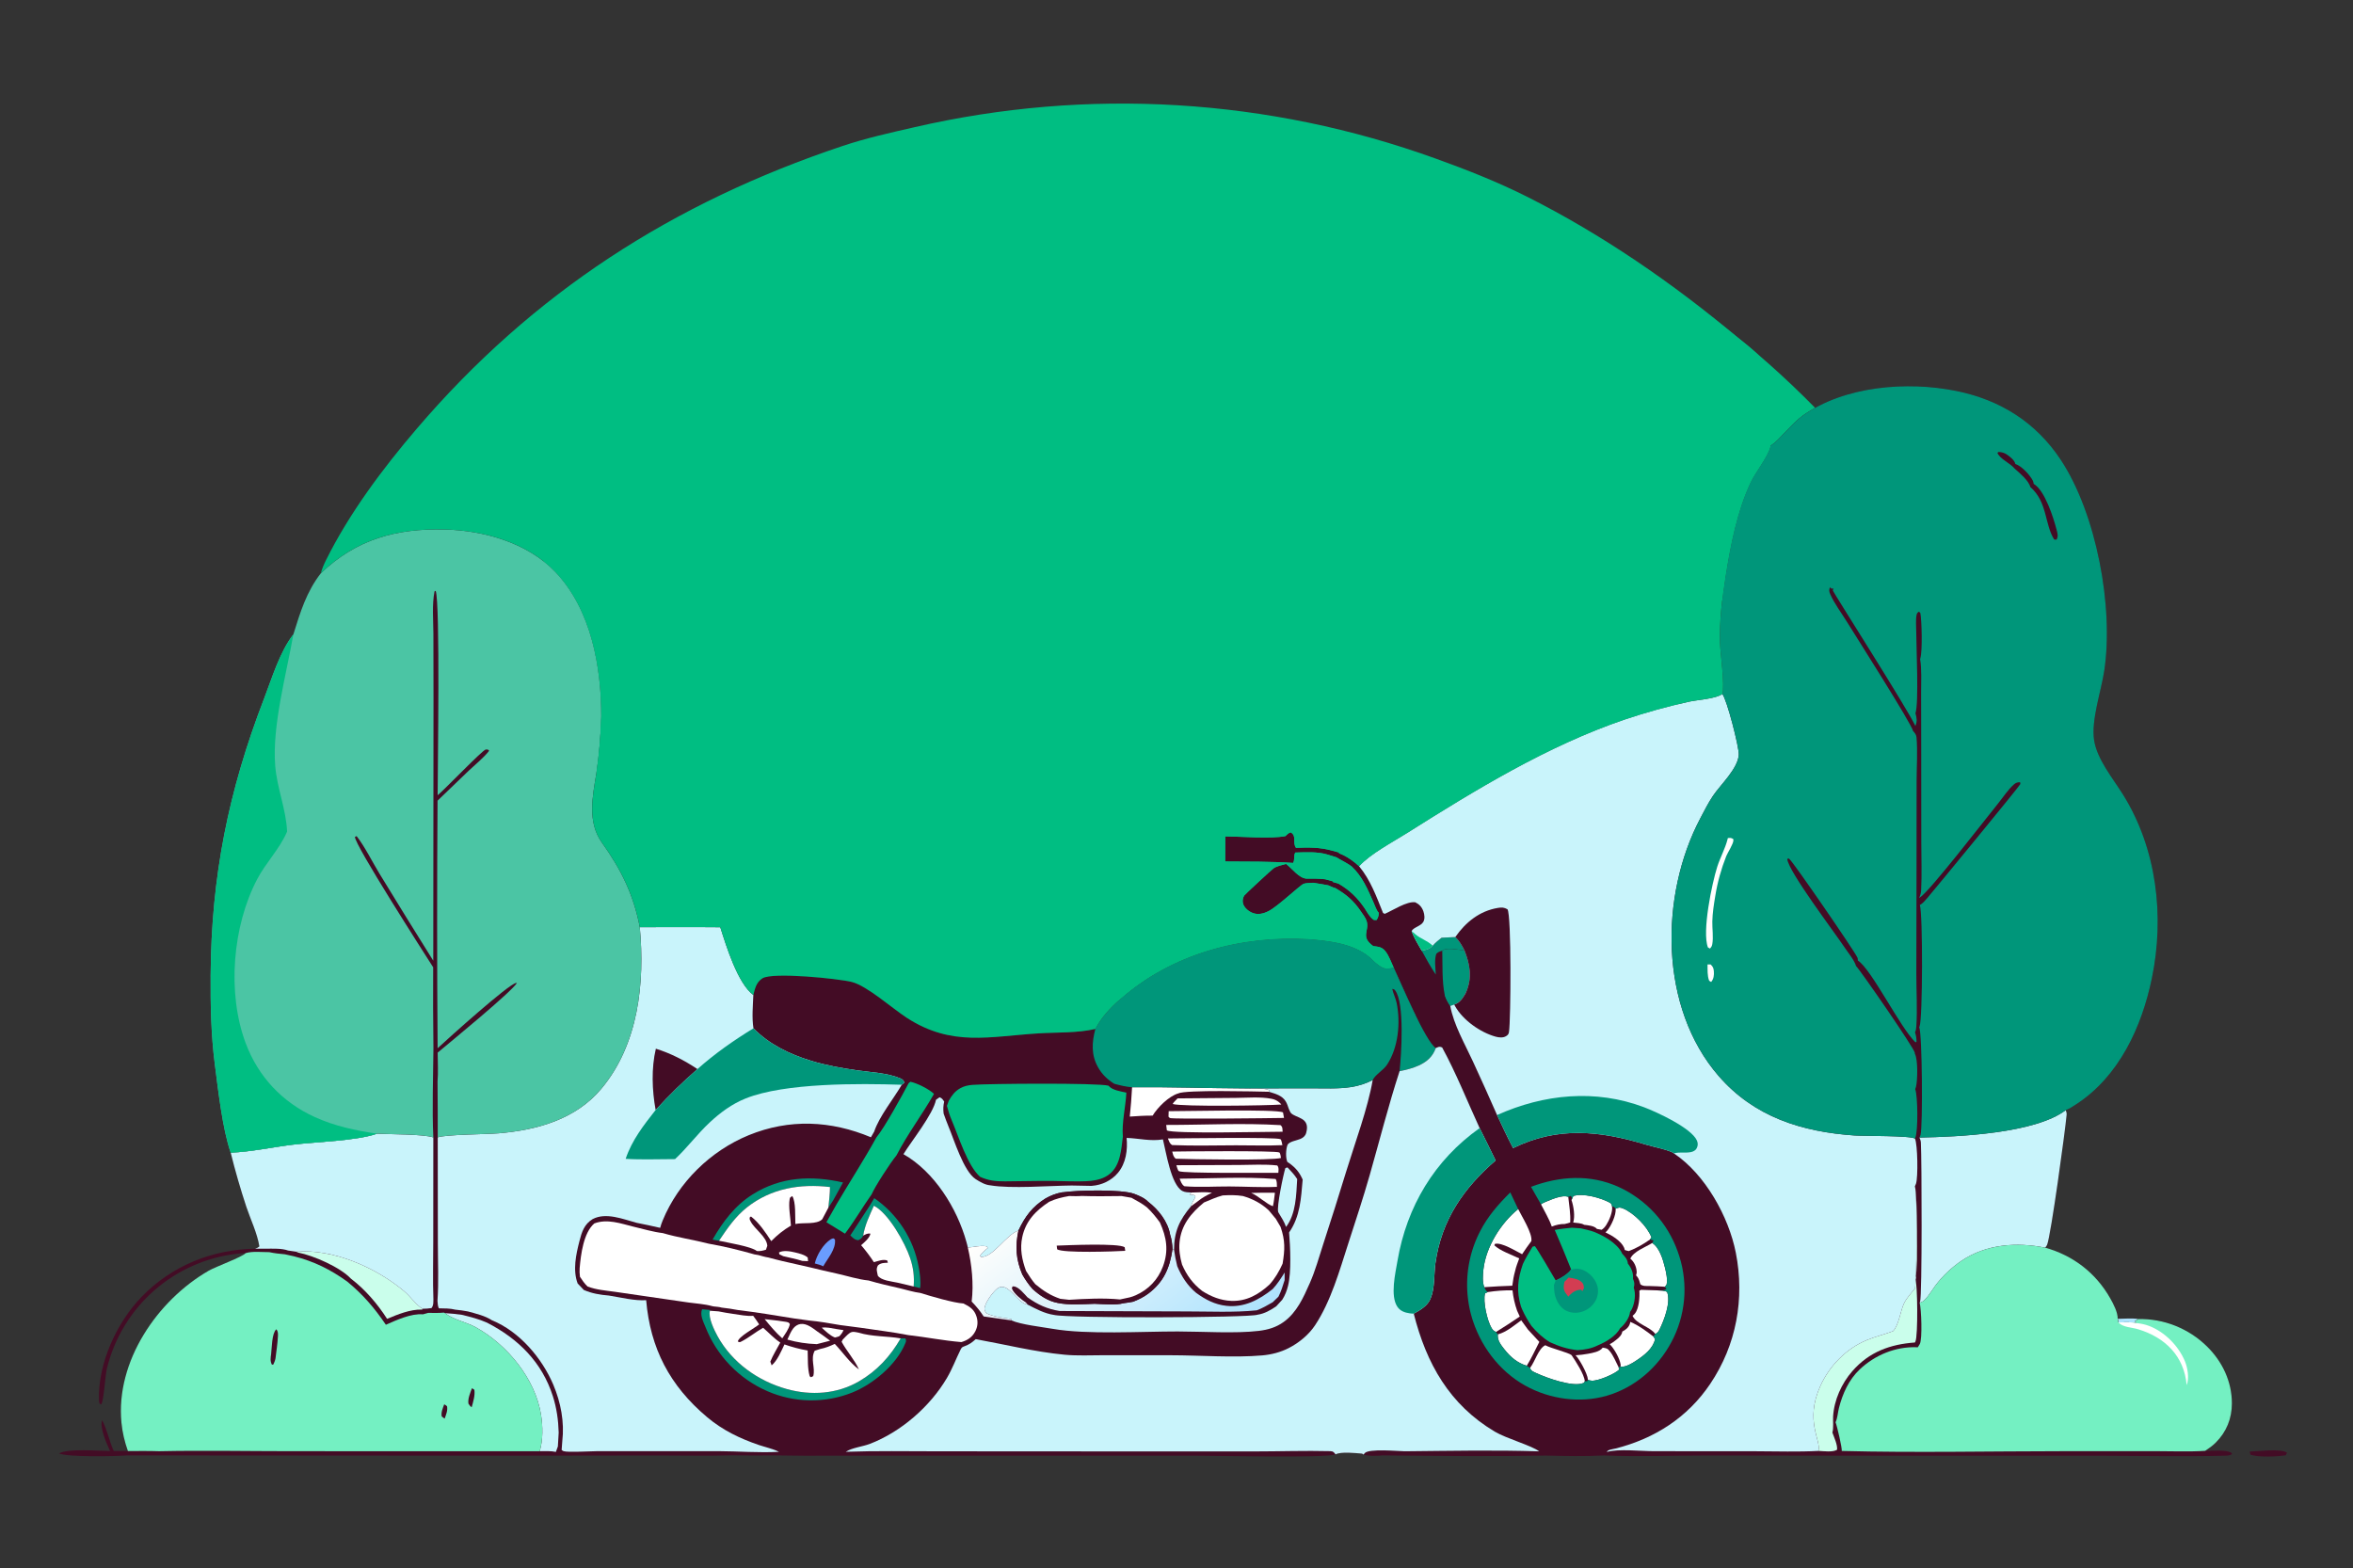 <svg xmlns="http://www.w3.org/2000/svg" width="1811" height="1207" viewBox="0 0 1811 1207" fill="none"><rect x="0" y="0" width="1811" height="1207" fill="#333333" stroke="none"/><path d="M1505.7 463.197C1504.8 459.581 1503.34 456.325 1501.69 453C1483.77 416.942 1458.1 382.639 1432.01 352.11C1342.35 247.194 1234.67 178.056 1104.3 134.442C1086.01 128.322 1067.29 124.174 1048.51 119.884C1044.37 118.932 1040.23 118.017 1036.09 117.139C1031.94 116.262 1027.78 115.422 1023.62 114.618C1019.46 113.815 1015.29 113.05 1011.11 112.321C1006.93 111.593 1002.75 110.902 998.559 110.248C994.37 109.595 990.175 108.979 985.975 108.401C981.775 107.823 977.569 107.282 973.359 106.779C969.149 106.276 964.935 105.811 960.717 105.384C956.498 104.957 952.277 104.567 948.051 104.215C943.825 103.864 939.597 103.55 935.366 103.274C931.135 102.998 926.902 102.76 922.666 102.56C918.431 102.36 914.194 102.198 909.956 102.074C905.718 101.95 901.479 101.863 897.239 101.815C893 101.767 888.76 101.757 884.519 101.785C880.28 101.813 876.041 101.879 871.802 101.982C867.563 102.086 863.326 102.228 859.089 102.408C854.853 102.587 850.619 102.805 846.387 103.061C842.154 103.316 837.924 103.61 833.697 103.941C829.47 104.273 825.247 104.642 821.026 105.049C816.806 105.456 812.59 105.901 808.377 106.384C804.164 106.866 799.957 107.387 795.753 107.945C791.55 108.503 787.353 109.099 783.161 109.732C778.968 110.365 774.782 111.036 770.601 111.745C766.42 112.453 762.246 113.199 758.079 113.982C753.913 114.765 749.753 115.585 745.601 116.443C741.448 117.301 737.304 118.196 733.168 119.128C729.031 120.06 724.903 121.029 720.785 122.035C716.666 123.041 712.557 124.083 708.456 125.163C704.356 126.243 700.266 127.359 696.186 128.512C692.105 129.665 688.036 130.854 683.976 132.08C679.917 133.306 675.87 134.568 671.834 135.866C667.798 137.165 663.774 138.499 659.762 139.869C655.749 141.24 651.749 142.646 647.762 144.089C623.962 152.639 600.113 162.05 577.492 173.409C519.804 202.377 465.078 240.091 415.634 281.483C410.363 285.902 396.944 295.456 394.798 301.908C426.754 303.864 436.53 316.434 461.823 331.057C469.134 335.285 478.037 338.746 486.527 336.124C498.991 332.278 502.163 318.707 507.883 308.595C512.965 299.635 520.972 293.234 530.924 290.495C539.485 288.139 549.284 288.218 557.857 290.482C583.976 297.386 589.14 316.739 609.485 324.998C634.919 335.323 691.914 335.705 711.556 348.538C713.902 350.071 714.115 350.616 714.709 353.189C714.412 354.025 714.155 354.817 713.599 355.524C708.638 361.83 691.44 362.877 683.682 363.561C657.477 365.866 627.858 364.261 601.291 364.307L435.232 364.433C425.162 364.469 399.456 363.173 390.883 364.851C390.576 364.911 390.27 364.982 389.951 365.047C390.034 365.397 390.116 365.748 390.199 366.096C392.204 373.752 401.731 385.568 405.481 393.578C415.752 415.534 420.87 441.644 424.608 465.447C427.237 482.225 429.384 499.892 428.876 516.885C428.641 525.01 424.997 550.159 427.108 556.176C431.707 559.809 446.199 560.715 452.413 562.045C469.299 565.741 485.934 570.349 502.317 575.869C561.654 596.065 617.109 629.975 669.826 663.238C681.008 670.294 697.957 679.154 706.669 688.769L709.488 686.302C713.314 683.239 717.446 680.435 722.103 678.846L722.056 678.227L727.862 676.629C736.973 674.132 745.902 674.2 755.228 674.594C758.169 670.452 754.371 665.422 759.345 662.665C761.122 663.34 762.072 664.272 763.38 665.58C774.567 667.787 797.195 665.894 809.664 665.795L809.715 685.128C792.297 685.232 774.84 685.066 757.453 686.224C755.931 683.617 757.195 680.616 755.761 678.235C747.452 678.068 739.12 677.407 731.047 679.756L723.965 681.95L721.909 683.214C718.682 685.009 715.385 686.712 712.398 688.892C704.043 696.796 700.09 706.445 695.506 716.727C694.378 719.257 693.375 722.585 691.523 724.648C691.544 726.712 691.975 728.532 693.255 730.181L695.317 730.094C698.493 727.852 700.233 724.562 702.235 721.317C707.857 713.022 713.877 707.193 722.539 702.134L726.814 700.925L726.616 700.472L732.747 698.78C737.401 698.269 741.91 698.225 746.588 698.319C752.779 698.365 757.9 690.757 762.851 686.987C765.917 687.836 769.79 688.593 772.455 690.367C773.804 691.265 794.745 710.662 795.168 711.445C796.225 713.403 796.634 715.788 795.861 717.918C794.749 720.975 791.634 723.528 788.677 724.691C784.43 726.36 780.235 725.279 776.331 723.31C769.039 719.636 751.986 703.173 749.237 702.262C747.329 701.63 744.121 701.747 742.035 701.49L734.551 702.718L730.374 703.477L725.587 705.522L725.169 705.455C716.57 710.413 710.728 715.391 705.197 723.653C703.754 725.809 701.595 728.512 700.845 730.987C698.525 738.643 705.932 742.946 695.772 750.233C691.703 750.787 689.083 750.797 686.331 754.308C683.661 757.716 681.897 762.728 680.081 766.689C682.76 767.394 685.645 767.982 688.284 766.815C693.134 764.672 696.871 759.645 701.219 756.627C713.861 747.849 730.319 746.075 745.247 744.843C797.386 741.756 850.934 756.023 890.546 791.072C898.122 797.775 904.92 804.938 909.619 813.988C923.29 817.23 939.303 816.537 953.405 817.412C991.289 819.762 1019.93 827.816 1054.49 805.601C1065.72 798.382 1085.24 780.811 1097.12 777.827C1107.38 775.252 1158.11 770.067 1165.88 775.029C1170.63 778.064 1171.6 782.794 1172.88 787.881C1184.94 778.953 1193.87 749.737 1198.31 735.728C1218.95 735.49 1239.62 735.773 1260.27 735.662C1265.09 710.52 1274.67 691.231 1289.4 670.621C1300.74 654.764 1296.66 635.208 1293.64 617.048C1291.5 602.702 1290.43 588.532 1289.88 574.04C1289.81 535.355 1297.58 491.062 1325.5 461.994C1346.88 439.734 1380.37 430.296 1410.49 429.569C1447.66 428.672 1478.33 437.033 1505.7 463.197Z" fill="#00BE82"></path><path d="M1629.89 1015.07C1634.86 1015.05 1640.67 1014.41 1645.54 1015.21C1645.29 1015.42 1645.06 1015.64 1644.81 1015.84C1643.83 1016.65 1644.28 1016.43 1643.22 1016.7L1644.1 1018.3C1639.75 1017.39 1634.94 1017.79 1630.49 1017.84L1629.89 1015.07Z" fill="#AEE4FE"></path><path d="M1731.54 1117.25C1738.07 1117.04 1755.11 1114.82 1760.18 1118.01L1759.3 1120.06C1752.8 1121.13 1738.13 1121.82 1732.03 1119.6L1731.54 1117.25Z" fill="#430C25"></path><path d="M1362.74 342.998C1363.08 342.795 1363.42 342.599 1363.76 342.389C1368.93 339.183 1379.34 325.73 1387.44 319.95C1419.64 296.982 1467.85 293.243 1505.69 300.91C1539.43 307.746 1566.95 325.007 1586.05 353.857C1613.53 395.314 1626.99 467.367 1619.54 516.386C1617.14 532.236 1609.35 554.425 1611.76 569.808C1614.06 584.461 1626.12 598.979 1633.9 611.407C1660.06 653.224 1666.08 705.339 1656.2 752.986C1648.43 790.49 1630.94 828.49 1597.96 849.953C1595.46 851.579 1592.73 853.421 1589.91 854.443C1590.45 855.83 1590.71 856.711 1590.57 858.224C1589.53 869.948 1578.54 950.659 1575.59 958.033C1575.2 959.002 1574.74 959.497 1574.06 960.269C1595.67 966.343 1613.04 979.681 1624.16 999.274C1626.56 1003.49 1630.08 1010.18 1629.89 1015.07L1630.5 1017.84C1634.94 1017.79 1639.75 1017.39 1644.1 1018.31L1643.22 1016.7C1644.28 1016.43 1643.83 1016.65 1644.81 1015.85C1645.06 1015.64 1645.29 1015.42 1645.54 1015.21C1646.77 1015.18 1647.99 1015.19 1649.21 1015.23C1650.44 1015.26 1651.66 1015.33 1652.88 1015.43C1654.1 1015.52 1655.31 1015.65 1656.52 1015.81C1657.74 1015.97 1658.95 1016.16 1660.15 1016.37C1661.36 1016.59 1662.55 1016.84 1663.75 1017.12C1664.94 1017.4 1666.12 1017.71 1667.3 1018.04C1668.47 1018.38 1669.64 1018.74 1670.8 1019.14C1671.96 1019.54 1673.1 1019.96 1674.24 1020.41C1675.38 1020.86 1676.5 1021.34 1677.62 1021.85C1678.72 1022.36 1679.83 1022.9 1680.92 1023.46C1682 1024.02 1683.07 1024.61 1684.13 1025.23C1685.19 1025.85 1686.23 1026.49 1687.25 1027.16C1688.27 1027.83 1689.28 1028.52 1690.27 1029.24C1691.26 1029.96 1692.23 1030.7 1693.18 1031.47C1694.14 1032.24 1695.08 1033.03 1695.99 1033.84C1696.9 1034.65 1697.79 1035.49 1698.66 1036.35C1710.49 1048 1717.79 1063.4 1717.79 1080.14C1717.78 1091.77 1713.65 1102.08 1705.39 1110.31C1702.9 1112.8 1700.15 1114.75 1697.23 1116.67C1703.06 1116.83 1711.92 1115.62 1717.1 1117.94L1717.99 1119.1C1715.9 1120.5 1713.77 1120.4 1711.31 1120.45C1679.41 1121.16 1647.33 1120.49 1615.43 1120.44L1447.21 1120.44L1314.16 1120.24C1287.73 1120.29 1261 1121.3 1234.59 1120.22C1219.74 1120.98 1204.54 1120.66 1189.65 1120.31C1147.93 1121.05 1105.97 1120.61 1064.25 1120.18C1059.67 1120.55 1053.81 1120.93 1049.43 1119.55C1049.9 1118.98 1050.05 1118.75 1050.53 1118.29C1054.03 1114.92 1075.27 1116.85 1081.05 1117C1115.4 1116.69 1150.27 1115.94 1184.59 1117.07C1179.19 1112.73 1159.39 1107.22 1150.4 1101.85C1115.52 1081.05 1097.82 1049.5 1088.1 1011.09C1093.14 1008.3 1098.63 1005.18 1100.98 999.63C1104.48 991.342 1103.55 980.87 1104.8 972.022C1109.5 939.013 1126.36 914.554 1151.11 893.177C1147.09 884.844 1142.99 876.546 1138.81 868.284C1129.34 847.726 1120.77 826.015 1109.94 806.176C1107.65 805.259 1107.29 805.801 1105.06 806.657C1096.97 801.497 1077.84 755.691 1072.61 744.639C1070.79 740.678 1069.03 735.666 1066.36 732.258C1063.6 728.747 1060.98 728.737 1056.92 728.183C1046.76 720.896 1054.16 716.593 1051.84 708.937C1051.09 706.462 1048.93 703.759 1047.49 701.603C1041.96 693.34 1036.12 688.363 1027.52 683.405L1027.1 683.472L1022.31 681.427L1018.14 680.668L1010.65 679.44C1008.57 679.697 1005.36 679.58 1003.45 680.212C1000.7 681.123 983.649 697.586 976.357 701.26C972.452 703.229 968.258 704.31 964.011 702.641C961.053 701.478 957.939 698.925 956.827 695.868C956.053 693.738 956.463 691.353 957.519 689.395C957.942 688.612 978.884 669.215 980.233 668.317C982.898 666.543 986.77 665.786 989.836 664.937C994.788 668.707 999.909 676.315 1006.1 676.269C1010.78 676.175 1015.29 676.219 1019.94 676.73L1026.07 678.422L1025.87 678.875L1030.15 680.084C1038.81 685.143 1044.83 690.972 1050.45 699.267C1052.45 702.512 1054.19 705.802 1057.37 708.044L1059.43 708.131C1060.71 706.482 1061.14 704.662 1061.16 702.598C1059.31 700.535 1058.31 697.207 1057.18 694.677C1052.6 684.395 1048.64 674.746 1040.29 666.842C1037.3 664.663 1034.01 662.959 1030.78 661.164L1028.72 659.9L1021.64 657.706C1013.57 655.357 1005.24 656.018 996.927 656.185C995.493 658.566 996.757 661.567 995.234 664.174C977.847 663.016 960.391 663.182 942.973 663.078L943.023 643.745C955.492 643.844 978.121 645.737 989.308 643.53C990.616 642.222 991.566 641.29 993.343 640.615C998.317 643.372 994.519 648.402 997.46 652.544C1006.79 652.15 1015.71 652.082 1024.83 654.579L1030.63 656.177L1030.58 656.797C1035.24 658.385 1039.37 661.19 1043.2 664.252L1046.02 666.719C1054.73 657.104 1071.68 648.244 1082.86 641.188C1135.58 607.925 1191.03 574.015 1250.37 553.819C1266.75 548.299 1283.39 543.691 1300.27 539.995C1306.49 538.665 1320.98 537.759 1325.58 534.126C1327.69 528.109 1324.05 502.96 1323.81 494.835C1323.3 477.842 1325.45 460.175 1328.08 443.397C1331.82 419.594 1336.94 393.484 1347.21 371.528C1350.96 363.518 1360.48 351.702 1362.49 344.046C1362.57 343.699 1362.65 343.348 1362.74 342.998Z" fill="#430C25"></path><path d="M1109.53 721.738L1120.08 721.231C1123.28 724.238 1125.18 727.674 1127.15 731.559C1123.09 731.068 1114.09 729.178 1110.61 731.276C1110.4 731.405 1110.23 731.595 1110.03 731.754C1108.07 732.311 1106.91 732.716 1105.43 734.141C1103.85 739.143 1104.84 744.925 1105.07 750.123C1101.12 744.172 1097.65 738.095 1094.27 731.8C1097.76 731.024 1100.24 730.562 1102.7 727.917C1104.65 725.497 1107.13 723.676 1109.53 721.738Z" fill="#00967A"></path><path d="M1186.03 926.923C1187.17 926.174 1188.22 925.575 1189.5 925.065C1193.98 923.275 1202.59 919.344 1207.02 921.234C1207.7 927.614 1208.94 934.523 1208.5 940.927L1204.38 942.067C1200.82 941.998 1197.63 942.79 1194.32 944.022C1192.45 938.376 1188.7 932.305 1186.03 926.923Z" fill="white"></path><path d="M1233.52 1037.26C1236.4 1037.69 1237.25 1037.76 1239.14 1040.18C1241.85 1043.63 1243.76 1048.36 1245.74 1052.25L1246.2 1054.15C1242.93 1057.46 1230.12 1062.97 1225.12 1062.69C1224.02 1062.63 1223.12 1062.39 1222.09 1062.01C1222.09 1061.85 1222.12 1061.68 1222.11 1061.52C1221.8 1057.41 1215.62 1045.98 1212.62 1043.11C1215.88 1042.93 1219.05 1042.56 1222.26 1041.96C1225.76 1041.3 1231.37 1040.41 1233.52 1037.26Z" fill="white"></path><path d="M1145.12 994.467C1151.54 993.5 1157.6 993.035 1164.11 993.142C1164.69 998.558 1165.83 1003.63 1167.63 1008.77L1169.7 1013.32C1163.68 1017.41 1157.58 1021.37 1151.4 1025.2C1149.44 1024.16 1149 1023.88 1147.9 1021.97C1144.61 1016.27 1141.24 1001.78 1142.98 995.47L1145.12 994.467Z" fill="white"></path><path d="M1209.52 923.686L1210.96 920.538C1218.3 918.146 1231.66 921.857 1238.23 925.281C1239.65 926.026 1240.08 926.217 1240.6 927.831C1240.65 928.027 1240.64 928.239 1240.68 928.442C1241.52 932.387 1238.48 939.416 1236.33 942.737C1235.3 944.323 1234.31 945.486 1232.72 946.524L1229.12 945.887C1227 943.366 1222.32 943.111 1219.23 942.702C1217.22 941.332 1213.3 941.311 1210.84 940.956C1212.34 935.955 1211.17 928.554 1209.52 923.686Z" fill="white"></path><path d="M1170.81 1016.2L1175.99 1023.32L1184.76 1032.81C1181.62 1038.87 1178.7 1045.44 1175.06 1051.19C1167.75 1048.95 1162.63 1044.57 1157.89 1038.58C1155.14 1035.11 1152.32 1031.54 1152.83 1027.03C1159.48 1025.3 1165.33 1020.18 1170.81 1016.2Z" fill="white"></path><path d="M1263 992.754L1275.79 993.17C1277.93 993.342 1281.46 993.148 1283.14 994.497C1286.03 1002.64 1280.8 1016.08 1277.18 1023.45C1276.43 1024.99 1275.59 1025.92 1274.06 1026.72C1269.72 1020.95 1259.41 1019.23 1256.49 1012.71C1257.11 1012.25 1257.7 1011.76 1258.2 1011.16C1261.51 1007.19 1262.09 998.384 1261.76 993.404L1263 992.754Z" fill="white"></path><path d="M1271.64 956.707C1277.2 960.126 1279.93 969.448 1281.44 975.612C1282.41 979.566 1283.58 984.75 1282.69 988.776L1281.43 990.387C1277.58 990.009 1273.6 990.002 1269.72 989.83C1267.23 989.779 1264.6 990.121 1262.55 988.521C1261.93 986.496 1261.38 984.082 1259.97 982.456C1259.72 982.173 1259.46 981.905 1259.2 981.629C1259.55 980.537 1259.77 979.661 1259.67 978.502C1259.37 974.76 1257.68 971.138 1254.8 968.734C1257.19 963.196 1266.6 959.837 1271.64 956.707Z" fill="white"></path><path d="M1243.49 930.335C1246.06 929.302 1246.56 929.052 1249.26 930.164C1257.41 933.526 1267.97 944.082 1271.02 952.334L1269.96 953.979C1264.94 957.549 1259.38 960.786 1253.6 962.922C1252.56 962.67 1251.48 962.476 1250.49 962.093C1250.31 961.309 1250.29 960.986 1249.98 960.293C1247.73 955.142 1240.51 950.795 1235.62 948.509C1236.12 948.06 1236.53 947.741 1236.95 947.239C1240.04 943.595 1243.98 935.068 1243.49 930.335Z" fill="white"></path><path d="M1254.79 1017.44C1261.05 1020.01 1267.14 1024.55 1272.49 1028.64L1273.85 1030.63C1272.31 1037.88 1265.51 1043.12 1259.65 1047C1255.9 1049.49 1251.78 1052.09 1247.16 1052.05C1247.33 1051.37 1247.43 1051.12 1247.33 1050.34C1246.64 1045.52 1242.33 1037.95 1238.92 1034.57C1240.59 1033.79 1242.24 1032.57 1243.69 1031.42C1245.83 1029.76 1248.29 1027.63 1248.62 1024.85C1251.1 1023.61 1253.34 1021.87 1254.34 1019.18C1254.58 1018.55 1254.65 1018.13 1254.79 1017.44Z" fill="white"></path><path d="M1110.04 731.754C1110.23 731.595 1110.4 731.405 1110.61 731.276C1114.09 729.178 1123.09 731.068 1127.15 731.559C1131.46 742.551 1133.2 752.559 1128.37 763.729C1128.18 764.154 1127.97 764.568 1127.77 764.983C1125.54 768.567 1123.59 771.924 1119.27 773.175L1116.21 774.266C1114.32 771.517 1113.05 769.124 1111.97 765.958C1109.72 755.11 1110.35 742.806 1110.04 731.754Z" fill="#00967A"></path><path d="M1111.97 765.958C1117.27 765.19 1122.43 765.053 1127.76 764.983C1125.54 768.568 1123.59 771.925 1119.27 773.175L1116.21 774.267C1114.32 771.517 1113.05 769.124 1111.97 765.958Z" fill="#00967A"></path><path d="M1177.59 1052.86C1181.43 1048.06 1183.96 1038.05 1189.32 1035.39C1193.76 1037.8 1207.13 1040.99 1209.53 1043C1212.6 1047.5 1219.33 1057.74 1219.73 1063.06C1219.19 1064.4 1219.63 1064.07 1218.37 1064.58C1210.5 1067.78 1190.32 1060.54 1182.37 1056.81C1180.14 1055.76 1178.43 1055.27 1177.59 1052.86Z" fill="white"></path><path d="M1168.47 930.582C1171.27 936.288 1179.62 949.406 1178.61 955.233C1176.14 958.544 1173.77 961.881 1171.5 965.335C1166.77 963.007 1155.78 955.999 1150.6 957.384L1150.13 958.478C1154.52 962.716 1163.62 965.833 1169.28 968.55C1168.14 971.733 1166.83 974.923 1166.12 978.234C1165.05 982.021 1164.43 985.687 1163.95 989.591C1156.75 989.859 1149.57 990.151 1142.39 990.712C1140.83 986.906 1141.26 981.267 1141.7 977.212C1143.6 959.706 1155.12 941.435 1168.47 930.582Z" fill="white"></path><path d="M1473.99 991.489C1475.16 981.85 1475.83 919.252 1473.79 913.109C1475.68 917.302 1476.28 977.428 1474.4 982.516C1474.3 982.796 1474.18 983.068 1474.06 983.344C1475.94 988.174 1476.23 1028.06 1474.25 1032.41C1474.12 1032.71 1473.97 1032.99 1473.83 1033.28C1454.75 1034.67 1438.66 1040.48 1425.7 1055.28C1417.4 1064.75 1411.54 1077.72 1410.86 1090.35C1410.67 1094.02 1411.35 1099.14 1410.3 1102.57C1411.6 1106.31 1414.31 1111.91 1413.92 1115.82C1410.69 1117.91 1403.59 1116.9 1399.58 1116.73C1401.85 1108.58 1388.87 1093.82 1401 1066.83C1407.99 1051.28 1420.94 1037.95 1436.81 1031.42C1443.37 1028.73 1450.33 1027.07 1456.96 1024.58C1461.4 1020.23 1462.66 1008.97 1465.44 1003.18C1467.53 998.816 1471.1 995.302 1473.99 991.489Z" fill="#CAFEEB"></path><path d="M1209.81 944.945L1216.74 945.436C1219.97 946.241 1223.44 946.888 1226.57 948.021C1234.04 950.973 1243.97 956.446 1248.02 963.813C1248.21 964.138 1248.29 964.505 1248.44 964.85C1250.62 967.137 1252.66 969.262 1252.9 972.59C1255.62 975.927 1257.26 979.835 1256.83 984.205C1257.93 986.902 1258.23 988.325 1257.43 991.153C1259.15 995.909 1258.2 1002.56 1256.18 1007.13C1255.73 1008.15 1255.24 1008.87 1254.59 1009.75C1254.3 1013.95 1250.63 1019.14 1247.47 1021.85C1247.3 1021.98 1247.13 1022.1 1246.96 1022.23C1243.93 1028.22 1236.03 1032.9 1229.99 1035.38C1224.89 1037.98 1219.75 1038.85 1214.06 1039.18C1206.24 1038.31 1200.01 1036.31 1192.86 1033.03C1187.32 1029.67 1182.95 1025.49 1178.75 1020.6C1175.9 1016.43 1173.56 1012.37 1171.5 1007.76L1170.61 1005.57C1167.01 993.699 1168.07 984.486 1172.09 972.876C1174.17 968.257 1176.99 963.889 1179.55 959.514L1181.32 959.127C1182.8 960.633 1195.64 982.446 1197.36 985.515C1201.08 984.054 1207.07 980.38 1209.22 977.018C1205.17 966.84 1200.97 956.724 1196.62 946.67C1201.01 945.808 1205.36 945.341 1209.81 944.945Z" fill="#00BE82"></path><path d="M1209.78 977.067C1213.45 976.018 1216.48 976.433 1219.87 978.202C1224.23 980.47 1228.18 985.123 1229.44 989.878C1229.57 990.407 1229.68 990.941 1229.76 991.481C1229.83 992.021 1229.89 992.564 1229.91 993.109C1229.93 993.655 1229.93 994.2 1229.89 994.744C1229.85 995.288 1229.78 995.83 1229.69 996.367C1229.6 996.905 1229.48 997.435 1229.32 997.96C1229.17 998.484 1228.99 999 1228.79 999.506C1228.59 1000.01 1228.36 1000.51 1228.11 1000.99C1227.85 1001.47 1227.56 1001.94 1227.26 1002.39C1226.93 1002.89 1226.57 1003.37 1226.18 1003.83C1225.8 1004.29 1225.39 1004.74 1224.97 1005.16C1224.54 1005.58 1224.1 1005.98 1223.64 1006.36C1223.17 1006.74 1222.69 1007.09 1222.19 1007.42C1221.68 1007.75 1221.17 1008.06 1220.64 1008.34C1220.11 1008.62 1219.56 1008.87 1219 1009.1C1218.44 1009.32 1217.88 1009.52 1217.3 1009.69C1216.73 1009.86 1216.15 1010 1215.56 1010.11C1211.47 1010.88 1206.99 1010.16 1203.57 1007.69C1199.51 1004.77 1197.07 999.491 1196.37 994.621C1196.1 992.76 1196.06 990.863 1196.02 988.986L1197.36 985.515C1201.08 984.053 1207.07 980.38 1209.21 977.018L1209.78 977.067Z" fill="#00967A"></path><path d="M1207.06 997.996C1207.48 997.473 1207.94 996.977 1208.41 996.507C1210.81 994.114 1213.65 992.68 1217.05 992.641L1217.8 993.902C1217.53 996.442 1217.45 996.427 1215.55 998.159C1212.35 999.001 1210.22 998.655 1207.06 997.996Z" fill="#00967A"></path><path d="M1207.2 983.324C1210.9 983.864 1215.51 984.366 1217.99 987.535C1218.92 988.711 1218.87 989.819 1219.11 991.25C1218.72 992.201 1218.4 993.056 1217.8 993.902L1217.05 992.641C1213.65 992.68 1210.81 994.114 1208.41 996.507C1207.93 996.977 1207.48 997.473 1207.06 997.996C1206.33 997.066 1205.6 996.135 1204.94 995.154C1202.97 992.259 1203.43 989.875 1204.06 986.581C1205.22 985.638 1206.2 984.425 1207.2 983.324Z" fill="#D23D52"></path><path d="M1178.35 913.461C1200.43 905.182 1223.84 903.611 1245.79 913.561C1247.1 914.159 1248.39 914.79 1249.66 915.453C1250.94 916.116 1252.2 916.81 1253.45 917.535C1254.68 918.26 1255.9 919.016 1257.1 919.803C1258.3 920.59 1259.49 921.405 1260.65 922.25C1261.81 923.096 1262.95 923.97 1264.07 924.873C1265.19 925.775 1266.29 926.704 1267.36 927.661C1268.44 928.619 1269.49 929.602 1270.51 930.611C1271.53 931.62 1272.53 932.654 1273.5 933.713C1274.47 934.772 1275.41 935.855 1276.33 936.962C1277.25 938.067 1278.14 939.195 1279 940.346C1279.86 941.497 1280.7 942.669 1281.5 943.861C1282.3 945.053 1283.07 946.264 1283.81 947.495C1284.56 948.726 1285.27 949.974 1285.94 951.24C1286.63 952.506 1287.28 953.788 1287.89 955.087C1288.5 956.385 1289.09 957.698 1289.64 959.025C1290.19 960.353 1290.7 961.694 1291.19 963.047C1291.68 964.375 1292.14 965.716 1292.56 967.068C1292.98 968.42 1293.38 969.781 1293.74 971.153C1294.09 972.524 1294.42 973.903 1294.71 975.291C1295 976.678 1295.25 978.072 1295.46 979.472C1295.68 980.871 1295.87 982.276 1296.01 983.685C1296.16 985.094 1296.28 986.506 1296.36 987.921C1296.44 989.335 1296.48 990.751 1296.49 992.168C1296.49 993.585 1296.47 995.001 1296.42 996.417C1296.35 997.832 1296.26 999.245 1296.12 1000.66C1295.99 1002.07 1295.82 1003.47 1295.61 1004.88C1295.42 1006.28 1295.18 1007.68 1294.91 1009.07C1294.64 1010.46 1294.33 1011.84 1293.99 1013.22C1293.65 1014.59 1293.28 1015.96 1292.87 1017.31C1292.46 1018.67 1292.02 1020.02 1291.55 1021.35C1291.07 1022.69 1290.57 1024.01 1290.02 1025.32C1289.48 1026.63 1288.91 1027.92 1288.3 1029.21C1278.68 1049.46 1261.71 1065.67 1240.4 1073.08C1220.07 1080.16 1196.95 1077.87 1177.75 1068.48C1156.74 1058.2 1141.17 1039.08 1133.77 1017.03C1133.53 1016.33 1133.31 1015.62 1133.09 1014.92C1132.87 1014.21 1132.66 1013.5 1132.47 1012.78C1132.27 1012.07 1132.07 1011.35 1131.89 1010.63C1131.71 1009.92 1131.54 1009.19 1131.37 1008.47C1131.21 1007.75 1131.06 1007.02 1130.91 1006.3C1130.77 1005.57 1130.63 1004.84 1130.5 1004.11C1130.37 1003.38 1130.26 1002.65 1130.15 1001.92C1130.04 1001.18 1129.94 1000.45 1129.85 999.714C1129.75 998.978 1129.67 998.241 1129.6 997.504C1129.53 996.766 1129.46 996.028 1129.41 995.288C1129.35 994.549 1129.31 993.81 1129.27 993.07C1129.24 992.329 1129.21 991.588 1129.19 990.848C1129.18 990.107 1129.17 989.366 1129.17 988.624C1129.17 987.883 1129.18 987.142 1129.2 986.401C1129.22 985.66 1129.25 984.919 1129.28 984.179C1129.32 983.439 1129.37 982.699 1129.43 981.961C1129.48 981.222 1129.55 980.484 1129.62 979.746C1129.7 979.009 1129.78 978.272 1129.87 977.537C1129.97 976.802 1130.07 976.067 1130.18 975.335C1130.29 974.602 1130.41 973.87 1130.54 973.14C1130.67 972.411 1130.81 971.683 1130.96 970.956C1131.11 970.23 1131.26 969.506 1131.43 968.784C1131.59 968.061 1131.77 967.341 1131.95 966.623C1132.14 965.905 1132.33 965.189 1132.53 964.476C1132.73 963.762 1132.94 963.051 1133.16 962.343C1133.38 961.635 1133.61 960.93 1133.84 960.228C1134.08 959.525 1134.33 958.826 1134.58 958.129C1134.83 957.433 1135.1 956.74 1135.37 956.052C1135.64 955.362 1135.92 954.675 1136.21 953.992C1136.5 953.309 1136.79 952.63 1137.1 951.956C1137.4 951.28 1137.72 950.608 1138.04 949.941C1138.36 949.273 1138.69 948.61 1139.03 947.95C1145.05 936.141 1153.1 927.008 1162.4 917.773L1168.46 930.583C1155.12 941.436 1143.6 959.707 1141.7 977.213C1141.26 981.268 1140.83 986.906 1142.39 990.713C1143.11 992.102 1143.66 993.733 1145.12 994.467L1142.98 995.47C1141.23 1001.78 1144.61 1016.27 1147.9 1021.97C1149 1023.88 1149.43 1024.16 1151.4 1025.2L1152.82 1027.03C1152.31 1031.54 1155.14 1035.11 1157.88 1038.58C1162.63 1044.58 1167.75 1048.96 1175.06 1051.19L1177.58 1052.86C1178.43 1055.27 1180.14 1055.76 1182.36 1056.81C1190.32 1060.55 1210.5 1067.78 1218.36 1064.58C1219.63 1064.08 1219.19 1064.4 1219.73 1063.06L1221.58 1063.13L1222.09 1062.01C1223.12 1062.39 1224.01 1062.63 1225.12 1062.69C1230.12 1062.97 1242.93 1057.46 1246.19 1054.15L1245.73 1052.25L1247.16 1052.05C1251.78 1052.09 1255.9 1049.49 1259.65 1047C1265.51 1043.12 1272.31 1037.88 1273.85 1030.63L1272.49 1028.64L1274.06 1026.72C1275.59 1025.92 1276.43 1024.99 1277.18 1023.46C1280.8 1016.08 1286.03 1002.64 1283.14 994.498C1281.46 993.149 1277.93 993.343 1275.79 993.171C1278.06 993.07 1280.93 993.56 1282.55 991.959L1281.43 990.387L1282.69 988.775C1283.57 984.749 1282.41 979.565 1281.44 975.612C1279.93 969.447 1277.19 960.126 1271.64 956.706L1272.71 954.773L1269.95 953.979L1271.02 952.334C1267.97 944.082 1257.41 933.526 1249.26 930.164C1246.56 929.052 1246.06 929.302 1243.49 930.335C1242.53 928.965 1242.28 928.995 1240.67 928.443C1240.64 928.24 1240.65 928.028 1240.59 927.833C1240.07 926.218 1239.65 926.027 1238.22 925.282C1231.65 921.858 1218.29 918.147 1210.96 920.539L1209.52 923.687C1209.83 921.914 1209.96 921.925 1209.01 920.418L1207.02 921.233C1202.59 919.344 1193.98 923.275 1189.5 925.064C1188.22 925.574 1187.17 926.173 1186.03 926.923C1183.47 922.438 1180.84 917.983 1178.35 913.461Z" fill="#00967A"></path><path d="M1589.91 854.443C1590.45 855.831 1590.71 856.711 1590.57 858.225C1589.53 869.948 1578.54 950.659 1575.59 958.033C1575.2 959.002 1574.74 959.497 1574.06 960.269C1552.14 955.972 1528.92 957.489 1509.86 970.268C1502.27 975.362 1494.99 982.198 1489.52 989.548C1487 992.943 1484.66 997.025 1481.75 1000.06C1480.39 1001.48 1479.36 1002.16 1477.48 1002.71C1477.59 1002.44 1477.69 1002.17 1477.8 1001.9C1479.44 997.262 1479.11 892.176 1478.42 879.535C1478.35 878.085 1477.93 876.851 1477.32 875.543C1506.81 875.008 1566.29 872.422 1589.91 854.443Z" fill="#C9F4FB"></path><path d="M1477.48 1002.71C1479.36 1002.16 1480.39 1001.48 1481.75 1000.07C1484.66 997.026 1487 992.944 1489.52 989.549C1494.99 982.199 1502.27 975.362 1509.86 970.269C1528.92 957.49 1552.14 955.973 1574.06 960.27C1595.67 966.344 1613.04 979.683 1624.16 999.275C1626.55 1003.49 1630.08 1010.18 1629.89 1015.07L1630.49 1017.84C1634.94 1017.79 1639.75 1017.39 1644.1 1018.31L1643.22 1016.7C1644.28 1016.43 1643.83 1016.66 1644.81 1015.85C1645.06 1015.64 1645.29 1015.42 1645.54 1015.21C1646.77 1015.19 1647.99 1015.19 1649.21 1015.23C1650.43 1015.26 1651.65 1015.33 1652.87 1015.43C1654.09 1015.53 1655.31 1015.65 1656.52 1015.81C1657.74 1015.97 1658.95 1016.16 1660.15 1016.38C1661.35 1016.59 1662.55 1016.84 1663.75 1017.12C1664.93 1017.4 1666.12 1017.71 1667.3 1018.04C1668.47 1018.38 1669.63 1018.75 1670.8 1019.14C1671.95 1019.54 1673.1 1019.96 1674.24 1020.41C1675.37 1020.87 1676.5 1021.35 1677.61 1021.85C1678.72 1022.36 1679.82 1022.9 1680.91 1023.46C1682 1024.03 1683.07 1024.62 1684.12 1025.23C1685.18 1025.85 1686.22 1026.49 1687.25 1027.16C1688.27 1027.83 1689.27 1028.52 1690.27 1029.24C1691.26 1029.96 1692.23 1030.7 1693.18 1031.47C1694.14 1032.24 1695.07 1033.03 1695.98 1033.84C1696.9 1034.66 1697.79 1035.49 1698.66 1036.35C1710.49 1048 1717.79 1063.4 1717.79 1080.14C1717.78 1091.77 1713.65 1102.09 1705.38 1110.32C1702.89 1112.8 1700.15 1114.75 1697.22 1116.67C1684.63 1117.49 1671.61 1116.91 1658.99 1116.92L1588.03 1116.94C1531.27 1116.97 1474.24 1118.2 1417.52 1116.77C1417.92 1114.78 1413.89 1097.46 1412.75 1094.7C1414.32 1091.22 1414.43 1087.39 1415.35 1083.72C1418.13 1072.71 1422.95 1061.94 1431.3 1054.04C1443.08 1042.89 1458.99 1036.34 1475.23 1036.94L1476.06 1036.98L1476.94 1035.52C1477.14 1035.19 1477.36 1034.87 1477.55 1034.54C1479.69 1030.78 1478.75 1007.11 1477.48 1002.71Z" fill="#74F0C2"></path><path d="M1630.49 1017.84C1634.94 1017.79 1639.75 1017.39 1644.1 1018.31C1647.58 1018.69 1650.8 1019.28 1654.09 1020.54C1666.1 1025.14 1676.62 1035.81 1681.6 1047.61C1683.73 1052.67 1685.12 1060.92 1682.97 1066.1C1681.06 1043.77 1666.47 1029.39 1645.54 1023.06C1640.72 1021.6 1633.7 1021.63 1630.49 1017.84Z" fill="white"></path><path d="M1325.58 534.127C1329.03 538.086 1338.57 575.087 1338.25 580.912C1337.65 591.588 1324.21 603.924 1318.45 612.482C1314.82 617.886 1311.72 624.039 1308.68 629.805C1277.18 689.467 1277.01 775.461 1322.77 828.177C1350.19 859.758 1386.86 871.173 1427.49 873.956C1434.38 874.427 1470.95 874.018 1473.87 876.369C1475.91 880.774 1476.35 906.087 1474.65 911.096C1474.41 911.795 1474.13 912.455 1473.79 913.109C1475.83 919.252 1475.16 981.85 1473.99 991.489C1471.1 995.302 1467.53 998.816 1465.44 1003.18C1462.66 1008.97 1461.4 1020.23 1456.96 1024.58C1450.32 1027.07 1443.37 1028.73 1436.81 1031.42C1420.94 1037.95 1407.99 1051.28 1401 1066.83C1388.86 1093.82 1401.85 1108.58 1399.58 1116.73C1383.75 1117.58 1367.71 1117.04 1351.85 1117L1272.93 1116.94C1262.84 1116.96 1245.97 1114.96 1236.68 1117.53C1237.24 1115.76 1241.7 1115.31 1243.6 1114.83C1273.63 1107.2 1298.86 1090.99 1316.28 1065.14C1336.45 1035.21 1342.92 999.551 1335.99 964.242C1330.51 936.379 1312.36 903.828 1288.37 887.762C1287.77 887.299 1287.59 887.121 1286.8 886.777C1280.87 884.197 1273.17 882.904 1266.89 881.011C1231.22 870.259 1198.9 866.844 1164.56 883.665C1160.16 875.332 1156.23 866.754 1152.22 858.23C1146.15 844.374 1139.94 830.583 1133.59 816.856C1127.45 803.5 1118.83 788.71 1116.21 774.267L1119.27 773.175C1123.59 771.924 1125.54 768.568 1127.76 764.983C1127.97 764.568 1128.18 764.154 1128.36 763.729C1133.2 752.559 1131.46 742.551 1127.15 731.56C1125.18 727.674 1123.28 724.239 1120.08 721.232L1109.53 721.739C1107.12 723.676 1104.65 725.497 1102.7 727.918C1100.24 730.563 1097.76 731.025 1094.27 731.8C1091.47 726.881 1088.35 721.972 1086.46 716.618C1087.83 713.721 1093.6 712.863 1095.49 709.503C1096.79 707.199 1096.38 703.831 1095.53 701.453C1094.33 698.13 1092.44 696.042 1089.32 694.478C1082.78 693.504 1071.97 700.721 1065.78 703.374L1064.47 702.691C1059.42 690.159 1054.77 677.214 1046.02 666.72C1054.73 657.105 1071.68 648.245 1082.86 641.189C1135.58 607.926 1191.03 574.016 1250.37 553.82C1266.75 548.3 1283.38 543.692 1300.27 539.996C1306.49 538.666 1320.98 537.76 1325.58 534.127Z" fill="#C9F4FB"></path><path d="M1086.46 716.618C1087.43 717.449 1088.41 718.267 1089.38 719.112C1093.36 722.601 1098.55 723.852 1102.7 727.917C1100.24 730.562 1097.76 731.024 1094.27 731.8C1091.47 726.881 1088.35 721.972 1086.46 716.618Z" fill="#00BE82"></path><path d="M1120.08 721.232C1127.94 709.894 1138.77 701.114 1152.85 698.797C1155.83 698.306 1157.6 698.35 1160.24 699.848C1163.35 704.078 1162.82 785.023 1161.42 794.124C1161.16 795.852 1160.72 796.491 1159.25 797.438C1156.89 798.959 1153.67 798.59 1151.1 797.881C1139.41 794.659 1125.97 785.218 1119.97 774.516C1119.73 774.076 1119.5 773.626 1119.27 773.175C1123.59 771.925 1125.54 768.568 1127.77 764.983C1127.97 764.568 1128.18 764.155 1128.37 763.729C1133.2 752.56 1131.46 742.551 1127.15 731.56C1125.18 727.675 1123.28 724.239 1120.08 721.232Z" fill="#430C25"></path><path d="M1152.22 858.229C1188.21 842.036 1227.96 838.085 1265.4 852.235C1275.31 855.981 1301.92 868.261 1306.06 877.885C1306.95 879.972 1306.88 881.762 1305.87 883.793C1305.08 885.381 1303.29 886.32 1301.63 886.695C1297.31 887.67 1292.7 886.397 1288.37 887.761C1287.77 887.298 1287.6 887.12 1286.81 886.776C1280.87 884.196 1273.17 882.903 1266.89 881.01C1231.22 870.258 1198.9 866.843 1164.56 883.664C1160.16 875.331 1156.23 866.753 1152.22 858.229Z" fill="#00967A"></path><path d="M1362.73 342.998C1363.08 342.795 1363.42 342.599 1363.76 342.389C1368.92 339.183 1379.34 325.73 1387.44 319.95C1419.64 296.982 1467.85 293.243 1505.69 300.91C1539.42 307.746 1566.95 325.007 1586.05 353.857C1613.52 395.314 1626.99 467.367 1619.54 516.386C1617.13 532.236 1609.35 554.425 1611.76 569.808C1614.06 584.461 1626.12 598.979 1633.9 611.407C1660.06 653.224 1666.08 705.339 1656.2 752.986C1648.43 790.49 1630.94 828.49 1597.96 849.953C1595.46 851.579 1592.72 853.421 1589.91 854.443C1566.29 872.422 1506.81 875.008 1477.32 875.543C1477.65 874.883 1477.96 874.193 1478.15 873.48C1479.98 866.924 1479.43 795.172 1477.14 790.567C1477.22 790.394 1477.32 790.224 1477.4 790.048C1479.82 784.675 1479.97 703.115 1477.63 696.57C1480.03 695.158 1481.6 693.238 1483.39 691.151C1489.33 684.23 1554.57 604.844 1554.92 603.547C1555.05 603.071 1554.85 602.562 1554.8 602.068C1553.07 601.996 1551.56 602.425 1550.2 603.59C1545.52 607.636 1541.42 614.041 1537.43 618.933C1528.28 630.162 1484.91 686.466 1477.62 690.796C1477.41 690.917 1477.21 691.024 1477 691.137C1478.02 689.199 1478.5 687.423 1478.61 685.251C1479.26 673.148 1478.74 660.746 1478.74 648.615L1478.68 577.454L1478.6 532.863C1478.57 524.434 1479.16 515.496 1477.84 507.18C1477.89 507.027 1477.94 506.875 1477.99 506.721C1479.7 501.051 1479.1 477.819 1478.02 471.849L1476.96 470.768C1475.67 471.682 1475.38 471.814 1475.08 473.479C1474.34 477.374 1474.85 482.346 1474.85 486.348C1474.85 497.576 1476.96 541.109 1474.24 548.975C1475.29 552.614 1475.69 555.217 1474.18 558.757C1468.39 546.043 1410.81 455.605 1410.71 454.625C1410.66 454.032 1410.94 453.456 1411.06 452.871L1409.62 453.077L1408.44 452.012C1407.61 454.142 1407.73 455.173 1408.65 457.312C1411.75 464.481 1417.22 471.66 1421.36 478.378C1427.52 488.375 1471.91 558.085 1472.35 562.587C1473.74 564.119 1474.87 565.408 1475.06 567.542C1475.99 578.44 1475.15 590.044 1475.13 601.035L1475.06 669.862L1474.92 749.665C1474.92 762.959 1475.77 776.863 1474.91 790.094C1474.82 791.615 1474.58 793.173 1473.9 794.55C1474.78 797.127 1475.05 799.222 1475.05 801.944L1474.18 802.188C1462.4 790.818 1440.35 745.893 1429.94 739.312C1429.89 738.412 1429.89 737.697 1429.49 736.867C1426.67 731.04 1381.36 665.19 1377.49 661.443C1377.21 661.174 1376.75 660.842 1376.46 660.625L1375.57 661.219C1376.66 671.045 1411.49 716.911 1419.82 729.397C1422.58 733.551 1427.13 738.863 1428.52 743.518C1431.92 746.9 1473.52 807 1473.78 810.412C1473.79 810.593 1473.75 810.775 1473.75 810.956C1476.25 815.372 1475.9 831.382 1474.64 836.597C1474.51 837.114 1474.23 837.784 1474.05 838.254C1476.05 843.482 1476.38 870.539 1474.08 875.907C1474.03 876.064 1473.94 876.214 1473.87 876.368C1470.95 874.016 1434.38 874.425 1427.49 873.955C1386.86 871.172 1350.19 859.756 1322.77 828.176C1277.01 775.459 1277.18 689.465 1308.68 629.804C1311.72 624.038 1314.82 617.885 1318.45 612.48C1324.21 603.923 1337.65 591.587 1338.25 580.911C1338.57 575.086 1329.03 538.085 1325.58 534.125C1327.69 528.108 1324.04 502.959 1323.81 494.835C1323.3 477.841 1325.45 460.175 1328.08 443.397C1331.82 419.594 1336.93 393.483 1347.2 371.527C1350.95 363.518 1360.48 351.701 1362.49 344.046C1362.57 343.699 1362.65 343.348 1362.73 342.998Z" fill="#00967A"></path><path d="M1314.21 742.299L1316.5 742.293C1318.3 743.807 1318.87 745.12 1319.07 747.517C1319.33 750.497 1318.97 753.5 1316.99 755.805L1315.47 754.838C1313.95 751.029 1314.29 746.352 1314.21 742.299Z" fill="white"></path><path d="M1550.61 360.705C1547.18 356.406 1539.29 353.41 1537.3 348.497L1538.35 347.847C1540.67 348.006 1542.63 348.495 1544.58 349.834C1546.93 351.458 1550.54 354.198 1551.11 357.091C1555.92 358.612 1562.35 365.575 1564.61 370.015C1565.05 370.85 1565.09 371.462 1565.2 372.382C1573.81 377.41 1580.4 398.233 1582.91 407.89C1583.65 410.716 1584.26 412.7 1582.83 415.378L1580.99 415.24C1573.51 403.113 1575.84 386.274 1562.64 374.836C1561.49 369.971 1554.3 363.95 1550.61 360.705Z" fill="#430C25"></path><path d="M1329.84 645.044C1331.88 644.917 1332.25 644.737 1334.06 645.839C1334.08 646.127 1334.12 646.414 1334.12 646.702C1334.21 649.348 1329.78 656.101 1328.63 658.907C1326.67 663.856 1324.98 668.897 1323.56 674.029C1322.15 679.163 1321.01 684.358 1320.17 689.614C1319.1 696.029 1318.03 702.719 1317.9 709.221C1317.78 714.818 1318.82 721.158 1317.88 726.646C1317.62 728.171 1317.12 728.923 1316.12 730.069L1314.53 729.221C1309.82 717.141 1317.65 679.813 1321.71 667.054C1323.93 660.13 1327.81 653.068 1329.56 646.186C1329.66 645.806 1329.74 645.424 1329.84 645.044Z" fill="white"></path><path d="M246.982 441.148C274.352 414.983 305.022 406.622 342.191 407.519C372.32 408.247 405.805 417.684 427.184 439.944C455.101 469.013 462.877 513.306 462.802 551.99C462.252 566.482 461.186 580.653 459.045 594.999C456.022 613.158 451.949 632.714 463.285 648.571C478.019 669.181 487.596 688.471 492.413 713.613C513.063 713.724 533.731 713.441 554.377 713.679C558.816 727.688 567.743 756.903 579.807 765.832C581.086 760.745 582.059 756.014 586.809 752.979C594.575 748.017 645.308 753.202 655.564 755.778C667.447 758.762 686.966 776.333 698.196 783.551C732.759 805.767 761.396 797.712 799.28 795.362C813.382 794.488 829.395 795.181 843.066 791.939C847.765 782.889 854.563 775.726 862.14 769.023C901.751 733.974 955.299 719.706 1007.44 722.794C1022.37 724.025 1038.82 725.799 1051.47 734.577C1055.81 737.596 1059.55 742.623 1064.4 744.766C1067.04 745.933 1069.93 745.345 1072.6 744.64C1077.84 755.691 1096.97 801.497 1105.06 806.658C1107.29 805.802 1107.64 805.26 1109.93 806.177C1120.77 826.016 1129.34 847.726 1138.81 868.284C1142.98 876.546 1147.08 884.844 1151.11 893.177C1126.36 914.555 1109.5 939.014 1104.8 972.023C1103.54 980.871 1104.48 991.343 1100.98 999.63C1098.63 1005.18 1093.14 1008.3 1088.09 1011.09C1097.81 1049.5 1115.52 1081.05 1150.4 1101.86C1159.39 1107.22 1179.19 1112.73 1184.59 1117.07C1150.27 1115.94 1115.4 1116.69 1081.05 1117C1075.26 1116.85 1054.03 1114.92 1050.53 1118.29C1050.04 1118.75 1049.9 1118.98 1049.43 1119.55L1048.34 1118.82C1043.43 1118.41 1031.97 1117.15 1027.92 1119.41C1019.87 1122.31 937.726 1120.43 921.958 1120.42L642.726 1120.4C627.294 1120.54 611.864 1120.46 596.433 1120.18C585.583 1120.34 574.733 1120.31 563.883 1120.11C544.741 1120.72 525.402 1120.22 506.238 1120.24L393.883 1120.4L97.617 1120.19C88.639 1120.94 52.262 1121.58 45.422 1118.7C52.072 1114.66 75.703 1116.77 84.71 1116.8C82.281 1111.5 76.51 1098.9 78.606 1093.06C82.477 1100.32 84.077 1109.13 87.533 1116.79L98.444 1116.83C95.934 1109.72 94.187 1102.45 93.463 1094.93C88.932 1047.84 121.039 1000.84 160.614 978.019C165.876 974.985 186.732 967.354 189.062 964.504C187.055 964.555 185.055 964.693 183.06 964.92C181.581 965.081 180.106 965.27 178.633 965.487C177.162 965.704 175.695 965.949 174.233 966.222C172.77 966.496 171.314 966.797 169.862 967.127C168.412 967.455 166.968 967.811 165.53 968.196C164.093 968.58 162.664 968.992 161.243 969.431C159.821 969.87 158.409 970.335 157.004 970.828C155.601 971.321 154.207 971.841 152.823 972.387C151.44 972.933 150.067 973.505 148.705 974.103C147.343 974.702 145.993 975.327 144.655 975.977C143.317 976.627 141.992 977.303 140.68 978.004C139.368 978.705 138.07 979.43 136.785 980.181C135.5 980.932 134.231 981.707 132.976 982.505C131.721 983.305 130.483 984.128 129.259 984.975C128.036 985.821 126.829 986.69 125.639 987.583C124.449 988.476 123.276 989.391 122.122 990.328C120.966 991.266 119.829 992.225 118.711 993.205C117.593 994.186 116.494 995.188 115.413 996.211C114.333 997.234 113.273 998.277 112.233 999.341C111.193 1000.4 110.174 1001.49 109.175 1002.59C108.176 1003.69 107.199 1004.81 106.243 1005.95C105.287 1007.09 104.353 1008.25 103.442 1009.43C102.53 1010.6 101.641 1011.79 100.776 1013C99.91 1014.21 99.067 1015.44 98.248 1016.68C97.429 1017.92 96.634 1019.18 95.863 1020.45C95.092 1021.72 94.346 1023.01 93.624 1024.31C92.902 1025.61 92.205 1026.93 91.534 1028.25C90.862 1029.58 90.216 1030.92 89.596 1032.27C88.976 1033.62 88.381 1034.99 87.813 1036.36C87.245 1037.74 86.703 1039.12 86.188 1040.52C85.673 1041.91 85.185 1043.32 84.723 1044.73C84.262 1046.15 83.827 1047.57 83.42 1049C83.013 1050.43 82.634 1051.87 82.282 1053.31C80.874 1059.15 79.958 1078.34 77.873 1080.93L76.631 1080.31C76.399 1079.34 76.207 1078.52 76.177 1077.51C75.333 1049.41 89.745 1018.02 108.989 998.139C132.179 974.182 163.274 961.681 196.372 961.071C197.736 960.635 198.538 960.272 199.618 959.324C197.984 949.137 192.862 938.609 189.566 928.782C185.036 915.061 181.029 901.189 177.546 887.165C171.217 869 167.849 838.708 165.307 818.911C162.405 796.307 161.958 773.325 162.11 750.554C162.619 674.619 175.802 608.883 203.142 537.971C209.351 521.867 215.204 501.931 225.775 488.252C231.016 471.364 235.9 455.3 246.982 441.148Z" fill="#430C25"></path><path d="M916.821 917.869C922.026 917.797 927.683 917.262 932.826 917.987C928.954 919.911 925.373 921.719 922.027 924.49L916.688 928.408C917.146 926.076 919.081 923.436 920.112 921.242L919.253 919.876L915.531 919.392L916.821 917.869Z" fill="white"></path><path d="M632.438 1021.89C636.168 1021.3 640.028 1022.3 643.721 1022.92L649.229 1023.78C648.358 1025.73 647.477 1026.93 645.994 1028.46C644.867 1028.91 643.8 1029.19 642.614 1029.45C638.73 1027.95 635.537 1024.61 632.438 1021.89Z" fill="white"></path><path d="M962.98 918.17C969.07 917.967 975.16 917.922 981.251 918.035C980.806 921.48 980.483 924.986 979.717 928.376C975.15 927.074 968.543 920.397 962.98 918.17Z" fill="white"></path><path d="M602.884 966.855L599.935 965.48L599.527 964.013C602.722 962.111 608.427 963.091 612.018 963.989C615.235 964.792 619.147 965.652 621.667 967.882L621.916 970.687L617.483 970.499C612.79 968.966 607.691 968.042 602.884 966.855Z" fill="white"></path><path d="M588.531 1015.31C594.026 1015.87 599.503 1016.56 604.962 1017.39C606.736 1017.83 606.971 1017.64 607.941 1019.15C607.106 1023.11 604.269 1026.72 602.088 1030.09C597.006 1025.6 592.832 1020.52 588.531 1015.31Z" fill="white"></path><path d="M627.109 972.441C628.58 965.999 633.658 957.475 639.41 953.863C640.068 953.449 640.694 953.299 641.439 953.115L642.618 953.969C643.571 961.495 637.015 968.496 633.61 974.66C631.707 973.577 629.213 973.086 627.109 972.441Z" fill="#6A9CFE"></path><path d="M605.996 1031.04L606.297 1030.4C607.536 1027.81 608.687 1024.84 610.435 1022.56C611.834 1020.74 613.949 1019.3 616.262 1019.03C620.931 1018.48 625.414 1022.14 628.936 1024.72C632.27 1027.09 635.701 1029.38 638.916 1031.91L628.656 1034.55C620.817 1034.26 613.534 1033.19 605.996 1031.04Z" fill="white"></path><path d="M906.34 845.399L951.183 845.021C960.019 844.959 970.046 844.02 978.728 845.721C981.238 846.212 983.235 847.178 985.09 848.947C985.584 849.417 985.688 849.562 986.186 850.123C975.826 850.967 909.369 851.856 902.543 849.721C903.308 848.163 905.161 846.804 906.34 845.399Z" fill="white"></path><path d="M905.406 896.843L953.537 896.666C963.276 896.61 973.403 895.942 983.063 897.032C984.501 898.932 983.988 900.434 983.873 902.717C973.259 902.551 910.874 903.309 907.352 901.406C906.425 900.905 905.767 897.925 905.406 896.843Z" fill="white"></path><path d="M984.091 933.467C983.991 933.286 983.863 933.119 983.792 932.924C982.413 929.186 987.743 903.875 989.299 899.023L990.946 898.529C993.577 901.394 996.351 904.172 998.391 907.503C997.647 919.751 997.534 934.194 989.821 944.336C988.507 940.425 986.21 936.98 984.091 933.467Z" fill="#C9F4FB"></path><path d="M907.918 907.203C932.256 907.108 957.541 905.547 981.765 907.423C982.967 909.162 982.693 911.393 982.803 913.488C970.698 914.033 958.259 913.227 946.109 913.185C934.662 913.146 923.008 913.975 911.602 913.022C909.442 911.718 908.849 909.434 907.918 907.203Z" fill="white"></path><path d="M898.887 876.248C908.807 876.216 982.547 875.05 985.53 876.811C986.289 877.259 986.772 880.427 987.009 881.396C975.141 881.945 963.083 881.468 951.185 881.509C934.865 881.565 918.493 882.015 902.187 881.335C900.101 880.122 899.809 878.393 898.887 876.248Z" fill="white"></path><path d="M902.215 886.336C911.516 886.106 981.998 885.574 984.583 887.007C985.498 887.515 985.683 890.217 985.903 891.261C979.336 893.295 915.845 892.306 904.834 891.824C902.935 890.063 902.899 888.793 902.215 886.336Z" fill="white"></path><path d="M899.48 855.247C909.058 855.359 983.087 853.481 987.472 856.201L988.24 860.436L987.404 860.454C978.647 860.626 902.369 861.535 900.403 860.496C899.966 860.265 899.692 859.811 899.336 859.468L899.48 855.247Z" fill="white"></path><path d="M897.57 865.836C926.627 865.853 956.592 864.236 985.533 865.988C987.351 867.507 986.954 868.77 987.184 871.066C976.658 871.056 902.254 872.832 898.08 870.009L897.57 865.836Z" fill="white"></path><path d="M672.866 922.191C673.971 922.952 675.057 923.74 676.124 924.555C677.191 925.369 678.237 926.209 679.262 927.075C680.288 927.94 681.292 928.83 682.273 929.745C683.255 930.66 684.214 931.599 685.149 932.561C686.085 933.523 686.996 934.507 687.884 935.513C688.771 936.52 689.634 937.548 690.471 938.596C691.308 939.645 692.119 940.714 692.904 941.803C693.687 942.891 694.444 943.998 695.175 945.124C695.905 946.25 696.608 947.393 697.282 948.553C697.956 949.714 698.601 950.89 699.217 952.082C699.833 953.274 700.42 954.48 700.978 955.701C701.535 956.922 702.062 958.155 702.558 959.402C703.055 960.649 703.52 961.907 703.955 963.176C704.39 964.446 704.794 965.725 705.166 967.014C705.538 968.303 705.878 969.601 706.186 970.907C706.495 972.213 706.772 973.526 707.015 974.845C707.97 980.054 708.917 986.157 708.156 991.433L703.204 990.173C703.817 982.593 702.935 975.643 700.529 968.42C696.585 956.585 683.808 933.704 672.597 928.046C669.255 935.474 665.672 942.936 664.349 951.046C663.546 952.829 662.296 953.809 660.562 954.562C657.731 954.302 656.422 952.715 654.461 950.859L669.785 927.367L672.866 922.191Z" fill="#00967A"></path><path d="M548.422 954.103C556.286 940.367 565.648 927.863 579.248 919.304C600.997 905.617 624.519 904.615 648.85 910.118L641.161 924.055L637.561 929.504C638.096 924.229 638.73 918.949 638.811 913.643C615.978 910.922 593.555 914.595 575.034 929.196C565.943 936.36 559.763 945.49 553.398 954.973L548.422 954.103Z" fill="#00967A"></path><path d="M871.312 836.819C899.955 836.561 928.681 837.569 957.34 837.719C962.326 838.137 972.685 837.057 976.892 839.139L976.52 840.294C966.685 840.096 912.197 838.695 906.828 841.587C899.677 843.667 890.912 852.342 887.127 858.668C881.239 858.613 875.416 859.005 869.547 859.411C870.328 851.895 870.917 844.365 871.312 836.819Z" fill="white"></path><path d="M540.378 1007.69L546.677 1008.26L546.403 1008.85C544.926 1014.01 549.741 1023.83 552.271 1028.42C563.436 1048.71 583.356 1062.91 605.47 1069.08C624.173 1074.3 644.152 1073.03 661.136 1063.17C675.043 1055.1 685.238 1043.92 693.204 1030.11L696.896 1030.15C697.521 1032.03 697.49 1032.15 696.74 1033.97C689.964 1050.4 672.002 1065.32 656.012 1071.77C654.714 1072.29 653.403 1072.77 652.081 1073.23C650.759 1073.68 649.426 1074.1 648.082 1074.49C646.739 1074.88 645.388 1075.23 644.027 1075.55C642.666 1075.87 641.298 1076.16 639.923 1076.42C638.548 1076.67 637.168 1076.89 635.782 1077.07C634.396 1077.26 633.007 1077.41 631.614 1077.53C630.22 1077.64 628.824 1077.73 627.428 1077.77C626.03 1077.82 624.632 1077.84 623.234 1077.81C621.836 1077.79 620.439 1077.74 619.045 1077.65C617.649 1077.56 616.257 1077.43 614.868 1077.27C613.479 1077.11 612.095 1076.92 610.715 1076.69C609.335 1076.46 607.962 1076.2 606.596 1075.91C605.229 1075.61 603.87 1075.28 602.519 1074.92C601.17 1074.56 599.829 1074.16 598.498 1073.73C597.168 1073.3 595.848 1072.84 594.54 1072.35C593.232 1071.85 591.938 1071.33 590.656 1070.77C589.31 1070.19 587.981 1069.57 586.666 1068.92C585.352 1068.27 584.054 1067.59 582.774 1066.88C581.492 1066.16 580.23 1065.42 578.985 1064.64C577.741 1063.87 576.516 1063.06 575.311 1062.23C574.106 1061.39 572.922 1060.53 571.759 1059.63C570.596 1058.74 569.456 1057.82 568.338 1056.87C567.221 1055.92 566.127 1054.95 565.058 1053.94C563.989 1052.94 562.945 1051.91 561.926 1050.86C560.906 1049.8 559.913 1048.72 558.947 1047.62C557.981 1046.52 557.042 1045.39 556.131 1044.24C555.221 1043.1 554.339 1041.93 553.485 1040.73C552.631 1039.54 551.807 1038.33 551.013 1037.1C550.219 1035.86 549.456 1034.61 548.723 1033.34C547.991 1032.07 547.29 1030.79 546.621 1029.48C545.951 1028.18 545.314 1026.86 544.709 1025.52C544.105 1024.19 543.533 1022.84 542.995 1021.47C541.316 1017.28 538.523 1012.04 540.378 1007.69Z" fill="#00967A"></path><path d="M227.949 963.391C256.598 960.992 289.613 975.754 311.141 993.883C315.878 997.873 319.973 1004.07 325.122 1007.32L325.369 1007.74L324.609 1007.95C315.549 1007.74 306.176 1011.68 297.921 1015.08C290.452 1003.44 281.07 992.517 270.046 984.104C261.773 975.33 241.439 966.424 229.565 964.089L227.949 963.391Z" fill="#CAFEEB"></path><path d="M672.597 928.045C683.807 933.703 696.585 956.584 700.528 968.419C702.935 975.643 703.817 982.592 703.204 990.172L690.539 987.191C686.206 986.251 678.195 985.581 675.626 981.86C675.038 978.657 674.093 976.929 675.702 973.976C677.799 972.112 679.683 972.076 682.344 971.945L683.373 971.9L682.834 970.121C679.508 969.064 675.87 970.59 672.594 971.465C669.58 966.824 666.378 962.606 662.77 958.409C665.352 956.104 669.247 952.957 669.94 949.529C667.655 949.087 666.34 949.998 664.348 951.045C665.672 942.935 669.255 935.473 672.597 928.045Z" fill="white"></path><path d="M342.539 1010.7C346.875 1010.94 351.111 1011.35 355.409 1011.97C362.083 1013.57 368.551 1015.22 374.849 1018.02C398.886 1030.37 417.162 1048.42 425.538 1074.68C428.438 1083.77 429.741 1093.11 429.996 1102.63L429.374 1113.29L427.841 1117.5C423.917 1116.64 419.434 1116.98 415.407 1116.96C417.999 1108.17 417.821 1097.75 416.379 1088.77C411.946 1061.17 390.452 1035.02 366.211 1021.57C359.052 1017.6 349.382 1015.88 342.967 1011.04C342.822 1010.93 342.682 1010.81 342.539 1010.7Z" fill="#C9F4FB"></path><path d="M553.398 954.972C559.764 945.489 565.944 936.359 575.034 929.194C593.556 914.594 615.978 910.921 638.811 913.641C638.731 918.948 638.096 924.228 637.561 929.502L632.853 938.4C628.617 942.734 618.287 940.772 612.159 942.071C611.881 936.499 612.655 925.309 609.794 920.574C608.467 921.483 608.053 921.298 607.757 922.978C606.724 928.834 608.417 937.264 608.754 943.329C602.98 946.698 598.287 950.535 593.589 955.26C589.444 948.88 584.215 941.064 578.139 936.409L577.24 936.598C576.738 938.302 576.923 938.485 577.74 940.087C580.837 946.157 590.057 951.799 590.576 958.861L589.513 961.881C587.045 962.638 585.124 963.104 582.536 962.883C578.191 959.314 559.787 956.424 553.398 954.972Z" fill="white"></path><path d="M699.307 833.757L700.682 832.593C705.705 833.603 715.265 838.319 718.845 841.959C709.768 857.936 698.345 873.007 689.998 889.255C685.433 894.72 673.524 913.042 670.846 919.26C663.813 929.198 657.699 939.83 650.347 949.523C645.602 946.557 640.835 943.626 636.047 940.73L643.956 926.74C654.04 909.54 664.95 892.836 674.566 875.364C680.721 868.038 694.612 842.744 699.307 833.757Z" fill="#00BE82"></path><path d="M744.879 960.169C749.487 959.977 754.226 958.422 758.829 959.195C759.686 959.34 759.774 959.898 760.247 960.58C757.947 962.456 755.878 964.056 754.25 966.588L755.053 967.413C764.273 968.042 774.551 950.082 783.833 947.121C781.301 959.455 781.888 969.218 786.812 980.909C789.18 984.991 791.578 988.549 794.71 992.084C800.221 997.12 806.638 1001.46 814.115 1002.84C823.11 1004.64 833.322 1003.77 842.47 1003.49C849.25 1003.68 858.369 1004.78 864.862 1003.03C867.294 1002.8 869.711 1002.3 872.12 1001.89C876.34 1000.26 880.256 998.333 883.881 995.598C895.741 986.649 900.341 975.77 902.433 961.358L903.616 961.877C904.2 966.188 904.995 970.309 906.058 974.527C909.48 982.601 913.822 989.359 920.58 995.051C927.727 1000.26 934.987 1004.1 943.904 1005.07C957.628 1006.56 969.083 1000.46 979.528 992.161C983.173 988.256 985.89 983.905 988.731 979.413L988.724 985.249C987.4 989.535 986.011 994.021 983.97 998.015L979.541 1002.3C975.536 1004.61 971.651 1006.88 967.315 1008.51C949.595 1010.32 930.974 1009.36 913.15 1009.37L815.559 1009.05C805.847 1007.43 798.808 1004.25 790.799 998.507C788.378 996.005 784.006 990.345 780.258 990.131C779.959 990.114 779.658 990.13 779.359 990.13C779.054 990.85 778.637 991.252 778.935 992.015C780.356 995.652 786.266 1000.44 789.604 1002.51L790.905 1004.12C782.665 1003.3 775.642 984.963 767.139 992.122C763.878 994.866 757.693 1003.15 757.736 1007.49C757.749 1008.95 758.49 1009.64 759.257 1010.82C764.902 1013.61 772.263 1014.18 778.461 1015.28L778.275 1016.24C771.207 1015.3 764.148 1014.3 757.098 1013.24C754.345 1008.98 751.373 1005.42 747.849 1001.77C749.511 988.397 747.955 973.221 744.879 960.169Z" fill="url(#paint0_linear_2151_1084)"></path><path d="M546.405 1008.85L552.983 1009.33C556.768 1010.09 560.538 1010.73 564.361 1011.27C569.31 1011.95 574.722 1013.17 579.707 1012.75C581.379 1014.88 582.781 1017.11 584.29 1019.34C580.813 1022.21 568.427 1028.77 567.854 1032.55C569.181 1033.03 569.027 1033.3 570.399 1032.62C576.036 1029.84 581.66 1025.15 587.337 1021.96C591.848 1025.8 595.543 1030.03 600.539 1033.34C598.004 1038.09 594.873 1043.04 592.888 1048.02L593.901 1050.88C598.091 1047.55 601.484 1039.6 603.755 1034.78C609.63 1036.82 615.486 1038.39 621.619 1039.45C621.862 1045.8 621.408 1053.19 623.205 1059.3L624.204 1060.03L625.912 1059.17C627.691 1052.73 623.585 1046.13 627.032 1039.66C628.413 1039.23 629.787 1038.78 631.154 1038.31C635.265 1037.49 638.7 1036.13 642.49 1034.36C648.754 1040.91 653.729 1048.59 661.08 1054.04C657.605 1046.32 651.764 1040.14 647.765 1032.74L648.562 1031.11C650.227 1029.46 652.026 1027.35 653.948 1026.02C656.225 1024.44 658.355 1025.28 660.828 1025.72C671.274 1028.9 682.455 1028.27 693.206 1030.11C685.24 1043.92 675.045 1055.1 661.138 1063.17C644.154 1073.03 624.175 1074.3 605.472 1069.08C583.358 1062.91 563.438 1048.71 552.273 1028.42C549.743 1023.82 544.928 1014.01 546.405 1008.85Z" fill="white"></path><path d="M941.059 920.079C946.396 919.813 951.334 919.692 956.645 920.559C964.211 922.782 970.598 926.117 976.44 931.491L981.934 938.102L985.59 944.285C989.224 954.752 988.942 961.857 987.162 972.615C984.517 978.477 981.417 983.912 977.065 988.693C968.641 996.396 959.389 1001.7 947.648 1001.25C939.48 1000.93 931.979 997.928 925.174 993.539C917.983 987.92 913.41 981.62 909.762 973.293C908.174 967.586 907.268 962.011 907.841 956.071C909.125 942.772 916.724 933.685 926.637 925.523C931.571 923.534 935.834 921.442 941.059 920.079Z" fill="white"></path><path d="M720.406 846.453L723.138 844.537C725.158 845.303 725.453 846.125 726.701 847.841C725.965 851.199 725.852 853.649 726.262 857.062C727.451 860.34 728.593 863.642 729.945 866.858C734.308 877.132 741.589 901.424 750.906 907.532C754.287 909.687 758.07 911.959 762.164 912.318C778.336 915.055 807.327 912.621 824.837 912.458L839.772 912.746C840.028 912.729 840.284 912.715 840.539 912.696C848.162 912.109 855.566 908.575 860.483 902.651C866.59 895.291 868.011 885.085 867.101 875.819C876.636 876.142 885.556 878.589 895.052 876.953C897.392 886.19 901.225 911.897 910.003 916.662C911.992 917.743 914.606 917.746 916.821 917.869L915.531 919.392L919.252 919.877L920.112 921.243C919.08 923.437 917.145 926.077 916.688 928.408C907.763 939.097 903.673 947.755 903.614 961.878L902.431 961.358C902.212 957.403 901.816 953.991 900.572 950.22C898.856 940.232 891.583 930.976 883.694 925.008C881.173 922.218 876.534 920.216 873.041 918.916C863.326 915.213 828.961 916.076 818.27 917.663L817.473 917.7C812.908 918.54 808.811 920.082 804.759 922.366C794.468 928.811 789.012 936.21 783.832 947.122C774.549 950.083 764.272 968.042 755.051 967.413L754.248 966.588C755.877 964.056 757.945 962.456 760.246 960.58C759.773 959.899 759.685 959.34 758.827 959.195C754.225 958.422 749.486 959.978 744.878 960.17C744.611 958.716 744.201 957.301 743.807 955.877C736.644 929.971 719.083 901.804 695.336 888.329C701.753 877.93 718.165 857.584 720.406 846.453Z" fill="#C9F4FB"></path><path d="M818.271 917.663C828.962 916.076 863.327 915.212 873.043 918.916C876.535 920.216 881.174 922.217 883.695 925.007C891.584 930.975 898.857 940.232 900.573 950.22C901.817 953.991 902.213 957.403 902.432 961.358C900.341 975.77 895.741 986.649 883.88 995.598C880.255 998.333 876.339 1000.26 872.119 1001.89C869.71 1002.3 867.294 1002.8 864.861 1003.03C858.368 1004.78 849.249 1003.68 842.469 1003.49C833.321 1003.77 823.109 1004.64 814.114 1002.84C806.637 1001.46 800.22 997.12 794.709 992.084C791.577 988.549 789.179 984.991 786.811 980.909C781.887 969.219 781.3 959.455 783.832 947.121C789.013 936.21 794.469 928.811 804.759 922.366C808.811 920.081 812.909 918.54 817.473 917.699L818.271 917.663Z" fill="#430C25"></path><path d="M863.262 920.57L870.836 921.899C874.916 924.171 879.115 926.323 882.747 929.284C886.568 932.874 889.62 936.627 892.703 940.861C897.92 952.334 899.59 962.757 895.031 974.853C891.242 984.906 883.997 992.524 874.203 996.884C872.694 997.571 871.138 998.124 869.533 998.544L862.012 1000.16C849.658 998.909 835.248 999.64 822.83 1000.42L816.081 999.667C808.449 997.086 803.018 993.517 796.831 988.397C794.101 985.195 791.923 981.725 789.687 978.17C786.583 969.649 784.846 961.181 786.784 952.158C789.459 939.712 797.166 931.793 807.489 925.007C812.502 922.642 817.445 921.49 822.891 920.555C826.135 920.656 829.316 920.753 832.556 920.492C842.781 920.874 853.031 920.658 863.262 920.57Z" fill="white"></path><path d="M813.305 958.734C821.386 958.427 861.082 956.642 865.635 959.976L866.053 962.732C858.768 963.228 817.728 964.645 813.639 961.52L813.305 958.734Z" fill="#430C25"></path><path d="M1056.5 831.278C1052.75 853.128 1042.84 879.74 1036.23 901.286C1030.48 920.074 1024.56 938.807 1018.47 957.485C1015.2 967.538 1012.37 977.946 1008.08 987.614C1003.18 998.674 998.12 1010.16 988.009 1017.46C982.206 1021.65 975.907 1023.49 968.864 1024.34C950.884 1026.5 925.206 1024.81 906.463 1024.79C878.666 1024.77 836.491 1027.35 810.255 1022.78C801.76 1021.31 785.817 1019.53 778.274 1016.23L778.46 1015.28C772.262 1014.18 764.9 1013.61 759.256 1010.82C758.489 1009.64 757.748 1008.95 757.735 1007.49C757.692 1003.15 763.877 994.866 767.138 992.122C775.641 984.962 782.664 1003.3 790.904 1004.12C797.452 1007.46 803.865 1010.98 811.233 1012.07C821.684 1014.69 961.721 1014.31 967.823 1011.91C973.312 1011.08 977.708 1008.51 982.241 1005.46L986.895 1000.38C989.129 996.832 990.357 993.619 991.378 989.563C993.978 979.066 993.102 959.653 992.156 948.595C1000.77 936.193 1001.31 922.46 1002.61 907.919C1000.19 902.453 997.536 899.199 992.758 895.589L990.807 894.282C989.399 890.994 989.647 884.758 990.87 881.388C991.887 878.587 998.276 877.775 1000.88 876.594C1003.01 875.625 1004.6 874.385 1005.28 872.052C1008.82 859.773 997.232 860.73 993.534 856.613C992.868 855.872 992.27 854.055 991.802 853.106C991.257 851.381 990.597 849.512 989.698 847.93C986.979 843.138 981.428 841.763 976.522 840.295L976.894 839.139C972.687 837.058 962.328 838.138 957.342 837.719L1008.87 837.63C1019.06 837.613 1029.76 838.215 1039.84 836.683C1045.52 835.819 1051.42 833.966 1056.5 831.278Z" fill="#C9F4FB"></path><path d="M730.275 847.121C732.512 843.143 734.99 839.877 739.047 837.601C742.06 835.912 744.976 835.299 748.368 835.008C759.779 834.027 844.989 833.353 853.19 835.634C855.895 839.131 862.83 840.043 866.907 840.969C866.373 851.838 863.267 864.268 864.229 874.879C862.974 884.781 862.401 897.001 853.879 903.725C845.65 910.217 833.789 909.141 823.957 909.24L823.411 909.228C806.865 908.617 790.139 909.084 773.58 909.257C766.325 909.244 761.035 908.793 754.37 905.788C744.681 897.342 737.77 874.567 732.419 862.066C730.87 858.491 729.822 854.896 728.797 851.142L730.275 847.121Z" fill="#00BE82"></path><path d="M457.42 941.643C467.334 937.879 477.643 941.698 487.493 944.121C494.857 945.836 502.624 948.214 510.112 949.08C521.675 952.5 533.754 954.211 545.438 957.226C557.379 959.291 568.926 962.163 580.577 965.459L583.729 966.003C586.247 966.671 588.814 967.499 591.39 967.874C598.531 969.846 605.722 971.47 612.954 973.069L623.521 975.468L633.282 977.804L643.953 980.223C651.853 981.981 660.523 984.788 668.518 985.559C676.585 987.966 684.82 989.762 693.018 991.664C698.03 992.863 703.285 994.532 708.385 995.164C716.07 997.584 734.062 1002.87 741.543 1003.26C746.421 1005.69 749.868 1007.83 751.611 1013.38C752.83 1017.27 752.502 1021.17 750.604 1024.78C748.28 1029.19 744.61 1031.59 739.943 1032.97C726.297 1031.88 712.66 1029.1 699.027 1027.58C686.907 1025.21 674.409 1023.76 662.184 1021.91L654.734 1020.93L646.614 1019.87C638.602 1018.47 630.648 1017.1 622.546 1016.33L611.232 1014.78C596.821 1012.43 582.438 1010.05 567.937 1008.3C563.781 1007.5 559.66 1006.9 555.453 1006.43C553.536 1005.86 551.415 1005.76 549.426 1005.54L548.109 1005.29C542.415 1003.68 535.791 1003.32 529.906 1002.5L495.866 997.553L473.322 994.269C466.287 993.276 458.853 992.779 452.206 990.161C449.81 987.948 448.155 985.374 446.365 982.682C446.356 982.585 446.349 982.489 446.337 982.392C446.099 980.289 445.955 978.235 446.136 976.118C447.041 965.462 449.106 948.775 457.42 941.643Z" fill="white"></path><path d="M290.185 872.584C299.181 873.058 326.856 872.878 333.508 875.472L333.457 955.721C333.476 970.453 333.015 985.365 333.571 1000.08C333.46 1002.81 333.794 1004.53 332.104 1006.8C329.75 1007.19 327.505 1007.3 325.122 1007.32C319.973 1004.07 315.878 997.874 311.141 993.884C289.613 975.754 256.598 960.993 227.949 963.392L221.745 962.505C216.787 960.688 209.896 961.106 204.612 961.081L196.373 961.071C197.737 960.635 198.539 960.272 199.619 959.324C197.984 949.137 192.863 938.608 189.566 928.781C185.036 915.061 181.03 901.188 177.547 887.165C193.151 886.559 209.522 882.946 225.098 881.046C243.438 878.808 273.843 878.183 290.185 872.584Z" fill="#C9F4FB"></path><path d="M843.067 791.939C847.766 782.889 854.564 775.726 862.14 769.022C901.752 733.973 955.3 719.706 1007.44 722.793C1022.37 724.025 1038.82 725.799 1051.47 734.577C1055.81 737.596 1059.55 742.623 1064.4 744.766C1067.04 745.933 1069.93 745.344 1072.61 744.64C1077.84 755.691 1096.97 801.497 1105.06 806.658C1102.73 813.198 1098.41 817.097 1092.15 819.999C1087.51 822.152 1082.22 823.507 1077.19 824.425C1078.52 812.463 1081.22 771.775 1073.77 762.281C1072.95 761.235 1072.74 761.408 1071.54 761.122C1072.36 764.898 1074.2 768.28 1074.96 772.033C1078.01 787.291 1076.25 806.207 1067.57 819.442C1064.73 823.765 1058.61 826.971 1056.5 831.278C1051.42 833.966 1045.52 835.819 1039.84 836.683C1029.76 838.215 1019.05 837.613 1008.87 837.629L957.342 837.719C928.682 837.569 899.956 836.561 871.313 836.82C866.562 836.495 862.202 835.385 857.612 834.16C852.351 830.879 848.28 827.025 845.184 821.587C839.707 811.971 840.33 802.265 843.067 791.939Z" fill="#00967A"></path><path d="M974.352 736.017L977.725 735.899C979.692 737.32 980.149 737.581 981.175 739.881C979.196 746.066 966.561 745.652 961.04 746.335C952.719 747.365 945.117 750.172 937.204 752.83C912.178 761.235 892.345 771.296 871.253 787.117L868.478 787.838C866.235 787.209 866.211 786.974 864.859 785.215C864.897 783.158 864.97 782.586 866.161 780.885C869.142 776.632 874.89 773.475 879.148 770.636C907.429 751.782 940.968 741.024 974.352 736.017Z" fill="#00967A"></path><path d="M207.227 963.743C211.224 964.646 215.204 965.021 219.279 965.396L226.131 966.914C241.577 970.749 254.442 977.17 267.303 986.43C279.447 996.437 288.182 1006.67 296.997 1019.63C305.137 1016.03 316.463 1010.81 325.517 1011.61L329.557 1010.49C333.582 1010.52 337.653 1010.67 341.66 1010.28L342.537 1010.7C342.679 1010.81 342.82 1010.93 342.965 1011.04C349.379 1015.88 359.05 1017.6 366.209 1021.57C390.449 1035.02 411.944 1061.17 416.376 1088.77C417.819 1097.75 417.997 1108.17 415.405 1116.96L224.65 1116.95C190.568 1116.94 156.377 1116.26 122.309 1116.97C114.386 1116.66 106.377 1116.87 98.443 1116.83C95.934 1109.72 94.186 1102.45 93.463 1094.93C88.931 1047.84 121.039 1000.84 160.614 978.018C165.875 974.984 186.732 967.353 189.062 964.503C194.252 962.882 201.729 963.779 207.227 963.743Z" fill="#74F0C2"></path><path d="M341.882 1080.87C342.738 1081.23 343.355 1081.81 344.079 1082.39C344.682 1085.78 343.329 1088.7 342.238 1091.86C341.373 1091.38 340.7 1090.76 339.946 1090.13C339.399 1086.85 340.809 1083.92 341.882 1080.87Z" fill="#430C25"></path><path d="M363.239 1068.47L365.088 1069.65C365.766 1074.07 364.179 1078.88 363.026 1083.13C361.801 1082.3 361.298 1081.51 360.51 1080.29C360.016 1076.2 361.896 1072.27 363.239 1068.47Z" fill="#430C25"></path><path d="M208.673 1042.21C209.273 1037.31 209.174 1026.34 212.635 1023.13C214.124 1024.69 213.994 1026.6 213.892 1028.71C213.619 1034.28 212.686 1039.99 212.038 1045.53C211.706 1047.26 211.124 1048.64 210.372 1050.23L209.274 1050.35C207.814 1047.52 208.279 1045.22 208.673 1042.21Z" fill="#430C25"></path><path d="M1105.06 806.658C1107.29 805.802 1107.65 805.26 1109.94 806.177C1120.77 826.016 1129.34 847.726 1138.81 868.284C1142.99 876.546 1147.09 884.844 1151.11 893.177C1126.36 914.555 1109.5 939.014 1104.81 972.023C1103.55 980.871 1104.48 991.343 1100.98 999.63C1098.63 1005.18 1093.14 1008.3 1088.1 1011.09C1097.82 1049.5 1115.52 1081.05 1150.4 1101.86C1159.39 1107.22 1179.19 1112.73 1184.6 1117.07C1150.27 1115.94 1115.4 1116.69 1081.05 1117C1075.27 1116.85 1054.03 1114.92 1050.53 1118.29C1050.05 1118.75 1049.9 1118.98 1049.43 1119.55L1048.34 1118.82C1043.43 1118.41 1031.97 1117.15 1027.92 1119.41C1027.46 1118.8 1027.15 1118.34 1026.56 1117.82C1025.8 1117.16 1024.98 1116.95 1024 1116.92C1004.41 1116.43 984.628 1117.12 965.016 1117.13L838.626 1117.1L721.43 1117.03C697.973 1117.02 674.42 1116.58 650.977 1117.41C655.723 1114.24 663.992 1113.43 669.516 1111.31C693.54 1102.07 715.919 1082.54 728.865 1060.49C732.983 1053.47 735.677 1046.12 739.256 1038.89C739.992 1037.41 740.391 1036.83 741.958 1036.31L742.45 1036.13C746.036 1034.8 748.156 1033.28 750.958 1030.71C773.451 1034.78 796.449 1040.51 819.174 1042.67C829.189 1043.63 839.387 1043.08 849.442 1043.08L901.161 1043.1C923.73 1043.13 949.455 1045.13 971.487 1043.22C978.592 1042.6 985.603 1040.8 991.956 1037.53C999.798 1033.5 1007.35 1027.3 1012.23 1019.9C1024.36 1001.53 1031.01 977.827 1037.75 956.957C1043.4 939.506 1049.19 922.005 1054.22 904.371C1061.82 877.735 1068.62 850.764 1077.2 824.426C1082.22 823.507 1087.52 822.152 1092.16 820C1098.41 817.097 1102.73 813.198 1105.06 806.658Z" fill="#C9F4FB"></path><path d="M1138.81 868.283C1142.98 876.545 1147.08 884.843 1151.11 893.176C1126.36 914.554 1109.5 939.013 1104.8 972.022C1103.54 980.87 1104.48 991.342 1100.98 999.629C1098.63 1005.18 1093.14 1008.3 1088.1 1011.09C1087 1011.07 1085.94 1010.96 1084.86 1010.81C1081.15 1010.28 1077.77 1009.07 1075.54 1005.84C1069.79 997.49 1074.01 979.677 1075.59 970.404C1082.71 928.656 1104.11 892.801 1138.81 868.283Z" fill="#00967A"></path><path d="M492.414 713.613C513.064 713.723 533.731 713.441 554.378 713.679C558.816 727.687 567.744 756.903 579.807 765.832C579.494 774.232 578.596 783.146 579.907 791.477C592.12 803.882 607.588 811.338 624.051 816.404C635.548 819.942 647.321 822.014 659.208 823.736C669.865 825.28 682.991 825.769 692.849 829.959C694.63 830.716 695.403 831.393 696.077 833.266L694.048 834.913C687.649 845.867 676.703 859.296 672.826 870.951L670.31 875.328C639.556 862.435 607.521 860.956 576.349 873.697C546.94 885.717 522.11 909.945 510.013 939.42C509.256 941.265 508.591 943.108 508.111 945.046C502.085 943.648 496.036 942.356 489.964 941.168C479.511 938.346 466.395 932.911 456.145 938.3C449.678 942.197 447.74 948.264 445.972 955.226C443.305 965.724 440.743 977.439 444.572 987.822L449.329 992.851C455.671 995.585 461.754 996.564 468.596 997.148C477.444 998.531 488.43 1001.32 497.327 1000.72C500.478 1037.83 515.561 1066.61 544.14 1090.67C556.207 1100.83 569.305 1107.12 584.165 1112.21C589.001 1113.87 595.053 1115.12 599.543 1117.43C584.19 1118.28 568.17 1116.97 552.752 1116.91L459.629 1116.93C454.471 1116.94 437.296 1118 433.758 1116.94C433.194 1116.77 432.764 1116.31 432.266 1115.99L432.763 1109.31C434.513 1094.53 431.627 1079.38 425.835 1065.74C417.111 1045.19 399.71 1024.77 378.704 1016.22C373.246 1012.65 366.36 1011.11 360.136 1009.38C356.896 1008.76 353.708 1008.33 350.428 1008.01C346.344 1006.95 341.97 1007.08 337.773 1006.98C336.891 1005.26 336.901 1003.15 336.703 1001.23C337.73 986.694 337 971.651 337.006 957.072L336.908 875.399C343.178 873.155 374.355 873.068 383.641 872.293C413.241 869.824 443.045 861.599 462.837 837.953C491.407 803.819 496.409 756.325 492.414 713.613Z" fill="#C9F4FB"></path><path d="M504.785 807.164C516.377 810.78 526.737 816.143 536.795 822.849C525.321 832.836 514.839 843.046 504.618 854.322C501.848 839.259 501.234 822.138 504.785 807.164Z" fill="#430C25"></path><path d="M536.793 822.849C550.221 810.903 564.6 800.833 579.906 791.477C592.119 803.881 607.586 811.338 624.049 816.404C635.546 819.941 647.319 822.013 659.207 823.736C669.863 825.28 682.99 825.769 692.848 829.959C694.629 830.716 695.401 831.393 696.076 833.265L694.046 834.913C661.268 833.856 604.062 833.367 573.942 845.427C563.371 849.66 554.345 856.321 546.089 864.051C536.681 872.86 528.965 883.352 519.559 892.137C506.987 892.121 494.066 892.702 481.539 891.932C486.38 877.527 495.359 866.107 504.616 854.322C514.837 843.046 525.319 832.836 536.793 822.849Z" fill="#00967A"></path><path d="M246.983 441.148C274.353 414.983 305.023 406.622 342.192 407.519C372.32 408.247 405.806 417.684 427.184 439.944C455.102 469.013 462.878 513.306 462.803 551.99C462.253 566.482 461.187 580.653 459.046 594.999C456.023 613.158 451.95 632.714 463.285 648.571C478.019 669.181 487.597 688.471 492.414 713.613C496.409 756.324 491.407 803.819 462.837 837.953C443.046 861.599 413.242 869.824 383.642 872.293C374.355 873.068 343.179 873.155 336.909 875.399C336.94 861.093 336.889 846.788 336.756 832.482C337.382 825.219 336.856 817.482 336.85 810.168C347.13 801.626 393.132 763.911 397.86 756.603C397.651 756.592 397.44 756.555 397.23 756.571C391.856 756.962 344.207 799.937 336.814 806.798C336.329 743.279 336.312 679.763 336.763 616.249C344.755 608.474 352.792 600.747 360.876 593.068C366.047 588.209 372.111 583.403 376.489 577.851L375.703 577.029C375.07 576.985 374.419 576.745 373.805 576.899C371.069 577.584 342.574 607.266 337.434 611.552L336.837 612.041C336.841 591.905 338.856 464.188 335.328 454.759L334.442 455.145C332.419 465.477 333.519 477.263 333.567 487.797L333.652 537.8L333.47 739.438C319.496 717.133 305.663 694.742 291.97 672.263C286.259 662.914 281.123 652.154 274.475 643.551L273.201 644.121C272.681 649.852 326.212 733.24 333.397 744.5C333.259 765.273 333.326 786.045 333.597 806.816C333.414 829.537 332.519 852.781 333.509 875.472C326.857 872.878 299.181 873.058 290.185 872.584C273.844 878.183 243.439 878.808 225.098 881.046C209.523 882.946 193.152 886.559 177.548 887.165C171.219 869 167.85 838.708 165.309 818.91C162.407 796.306 161.96 773.325 162.112 750.554C162.62 674.618 175.803 608.883 203.143 537.971C209.353 521.867 215.205 501.93 225.777 488.251C231.016 471.364 235.901 455.3 246.983 441.148Z" fill="#4BC5A4"></path><path d="M225.777 488.251C220.412 519.172 209.317 558.629 211.831 589.607C213.212 606.612 220.272 623.121 220.955 640.014C220.822 640.326 220.692 640.638 220.555 640.948C215.031 653.483 204.474 664.254 197.981 676.604C178.939 712.814 174.677 764.181 189.005 802.674C198.637 828.554 217.181 848.417 242.426 859.835C257.9 866.833 273.472 870.073 290.185 872.584C273.844 878.183 243.439 878.807 225.098 881.046C209.523 882.946 193.152 886.559 177.548 887.164C171.219 868.999 167.85 838.708 165.309 818.91C162.407 796.306 161.96 773.325 162.112 750.553C162.62 674.618 175.803 608.883 203.143 537.97C209.353 521.867 215.205 501.93 225.777 488.251Z" fill="#00BE82"></path><path d="M246.984 441.148C247.891 437.531 249.349 434.276 251.001 430.951C268.916 394.893 294.592 360.589 320.68 330.06C410.334 225.144 518.016 156.006 648.386 112.392C666.682 106.272 685.397 102.124 704.181 97.834C708.313 96.882 712.453 95.967 716.601 95.09C720.749 94.212 724.905 93.372 729.068 92.569C733.231 91.766 737.401 91 741.578 90.271C745.755 89.543 749.939 88.852 754.128 88.199C758.317 87.545 762.512 86.929 766.712 86.351C770.913 85.773 775.118 85.233 779.329 84.729C783.538 84.227 787.752 83.761 791.971 83.334C796.189 82.907 800.411 82.517 804.637 82.165C808.862 81.814 813.09 81.5 817.321 81.224C821.552 80.948 825.785 80.71 830.021 80.51C834.257 80.31 838.494 80.148 842.732 80.024C846.97 79.9 851.209 79.814 855.448 79.766C859.688 79.718 863.928 79.707 868.168 79.735C872.408 79.763 876.647 79.829 880.886 79.933C885.124 80.036 889.362 80.178 893.599 80.358C897.835 80.537 902.069 80.755 906.301 81.011C910.533 81.266 914.763 81.56 918.99 81.891C923.217 82.223 927.441 82.592 931.662 82.999C935.882 83.406 940.098 83.851 944.311 84.334C948.523 84.817 952.731 85.337 956.934 85.895C961.137 86.453 965.334 87.049 969.527 87.682C973.719 88.316 977.906 88.987 982.086 89.695C986.267 90.403 990.441 91.149 994.608 91.932C998.775 92.715 1002.93 93.536 1007.09 94.393C1011.24 95.251 1015.38 96.146 1019.52 97.078C1023.66 98.01 1027.78 98.979 1031.9 99.985C1036.02 100.991 1040.13 102.034 1044.23 103.113C1048.33 104.193 1052.42 105.309 1056.5 106.462C1060.58 107.615 1064.65 108.804 1068.71 110.03C1072.77 111.256 1076.82 112.518 1080.85 113.816C1084.89 115.115 1088.91 116.449 1092.93 117.82C1096.94 119.19 1100.94 120.597 1104.93 122.039C1128.73 130.589 1152.57 140 1175.2 151.359C1232.88 180.327 1287.61 218.041 1337.05 259.433C1342.32 263.852 1355.74 273.406 1357.89 279.859C1325.93 281.814 1316.16 294.384 1290.86 309.007C1283.55 313.235 1274.65 316.696 1266.16 314.074C1253.7 310.228 1250.52 296.658 1244.8 286.545C1239.72 277.585 1231.72 271.184 1221.76 268.445C1213.2 266.089 1203.4 266.168 1194.83 268.432C1168.71 275.336 1163.55 294.689 1143.2 302.948C1117.77 313.274 1060.77 313.656 1041.13 326.488C1038.79 328.021 1038.57 328.566 1037.98 331.139C1038.28 331.975 1038.53 332.767 1039.09 333.474C1044.05 339.781 1061.25 340.827 1069.01 341.511C1095.21 343.817 1124.83 342.211 1151.4 342.257L1317.46 342.383C1327.53 342.42 1353.23 341.123 1361.8 342.801C1362.11 342.862 1362.42 342.932 1362.74 342.997C1362.65 343.347 1362.57 343.698 1362.49 344.046C1360.48 351.702 1350.96 363.519 1347.21 371.528C1336.94 393.484 1331.82 419.595 1328.08 443.397C1325.45 460.175 1323.3 477.842 1323.81 494.835C1324.05 502.96 1327.69 528.109 1325.58 534.126C1320.98 537.759 1306.49 538.665 1300.27 539.995C1283.39 543.692 1266.75 548.3 1250.37 553.819C1191.03 574.015 1135.58 607.925 1082.86 641.188C1071.68 648.244 1054.73 657.104 1046.02 666.719L1043.2 664.252C1039.37 661.19 1035.24 658.386 1030.58 656.797L1030.63 656.177L1024.83 654.58C1015.71 652.082 1006.79 652.15 997.459 652.544C994.518 648.402 998.317 643.373 993.343 640.616C991.566 641.29 990.615 642.222 989.308 643.531C978.121 645.737 955.492 643.844 943.023 643.745L942.973 663.078C960.39 663.182 977.847 663.016 995.234 664.175C996.757 661.567 995.493 658.566 996.927 656.185C1005.24 656.018 1013.57 655.357 1021.64 657.706L1028.72 659.901L1030.78 661.164C1034.01 662.959 1037.3 664.663 1040.29 666.842C1048.64 674.747 1052.6 684.395 1057.18 694.677C1058.31 697.207 1059.31 700.535 1061.16 702.598C1061.14 704.662 1060.71 706.482 1059.43 708.131L1057.37 708.044C1054.19 705.802 1052.45 702.512 1050.45 699.267C1044.83 690.972 1038.81 685.143 1030.15 680.084L1025.87 678.876L1026.07 678.422L1019.94 676.73C1015.29 676.219 1010.78 676.175 1006.1 676.269C999.909 676.316 994.788 668.707 989.836 664.937C986.77 665.786 982.898 666.543 980.233 668.317C978.884 669.215 957.942 688.612 957.519 689.396C956.462 691.353 956.053 693.738 956.827 695.868C957.939 698.926 961.053 701.479 964.01 702.641C968.258 704.31 972.452 703.229 976.357 701.26C983.649 697.586 1000.7 681.123 1003.45 680.212C1005.36 679.58 1008.57 679.697 1010.65 679.44L1018.14 680.668L1022.31 681.427L1027.1 683.473L1027.52 683.406C1036.12 688.363 1041.96 693.341 1047.49 701.603C1048.93 703.759 1051.09 706.462 1051.84 708.937C1054.16 716.593 1046.76 720.897 1056.92 728.183C1060.98 728.737 1063.6 728.747 1066.36 732.258C1069.03 735.666 1070.79 740.678 1072.61 744.639C1069.93 745.344 1067.04 745.932 1064.4 744.766C1059.55 742.623 1055.82 737.595 1051.47 734.577C1038.83 725.799 1022.37 724.025 1007.44 722.793C955.302 719.706 901.753 733.973 862.142 769.022C854.566 775.726 847.768 782.888 843.069 791.939C829.397 795.18 813.385 794.487 799.283 795.362C761.399 797.712 732.761 805.766 698.199 783.551C686.968 776.333 667.449 758.762 655.566 755.777C645.311 753.202 594.577 748.017 586.811 752.979C582.061 756.014 581.088 760.744 579.809 765.832C567.746 756.903 558.818 727.687 554.38 713.678C533.733 713.44 513.065 713.723 492.415 713.612C487.598 688.471 478.021 669.181 463.287 648.571C451.951 632.714 456.024 613.158 459.048 594.999C461.188 580.652 462.254 566.482 462.805 551.99C462.879 513.306 455.103 469.012 427.186 439.944C405.807 417.684 372.322 408.246 342.193 407.519C305.024 406.622 274.355 414.983 246.984 441.148Z" fill="#00BE82"></path><path d="M777.938 243.37C795.623 242.399 815.965 252.919 829.45 263.861C833.483 267.132 837.839 270.924 838.413 276.373C838.083 277.309 837.862 278.515 837.158 279.219C834.855 281.525 832.266 281.978 829.17 282.422C818.618 283.933 807.22 283.228 796.547 283.394C772.694 283.828 748.84 283.948 724.983 283.754C715.754 283.819 688.071 285.943 681.181 280.768C680.847 280.034 680.552 279.423 680.555 278.596C680.564 274.431 683.494 269.22 686.385 266.335C692.626 260.102 702.83 257.495 711.434 257.686C722.716 257.938 731.784 262.268 739.535 270.241L765.711 270.567C764.727 268.314 763.762 265.887 763.326 263.457C762.512 258.92 763.077 253.579 765.812 249.783C768.906 245.486 773.045 244.313 777.938 243.37Z" fill="#00BE82"></path><path d="M463.055 541.602C467.166 535.824 471.488 530.622 476.835 525.91C489.37 514.86 504.027 508.956 520.855 510.24C541.601 511.824 553.724 523.866 566.45 538.874C571.226 546.232 576.739 556.065 586.058 558.167C610.986 563.791 645.568 544.678 680.801 552.396C685.698 553.469 692.118 555.231 695.084 559.628C696.424 561.616 696.763 563.876 696.278 566.206C694.526 574.62 684.701 581.709 678.577 587.034C690.21 587.056 719.301 584.942 728.859 591.092C727.07 593.346 719.697 593.734 716.788 594.066C697.306 596.296 676.699 595.036 657.092 595.055L549.573 595.121C519.412 594.71 489.202 595.774 459.047 594.998C461.187 580.652 462.253 566.482 462.804 551.99C463.249 548.572 463.064 545.045 463.055 541.602Z" fill="#00BE82"></path><defs><linearGradient id="paint0_linear_2151_1084" x1="913.403" y1="1049.58" x2="809.513" y2="913.628" gradientUnits="userSpaceOnUse"><stop stop-color="#AFE3FD"></stop><stop offset="1" stop-color="#FFFEFC"></stop></linearGradient></defs></svg>